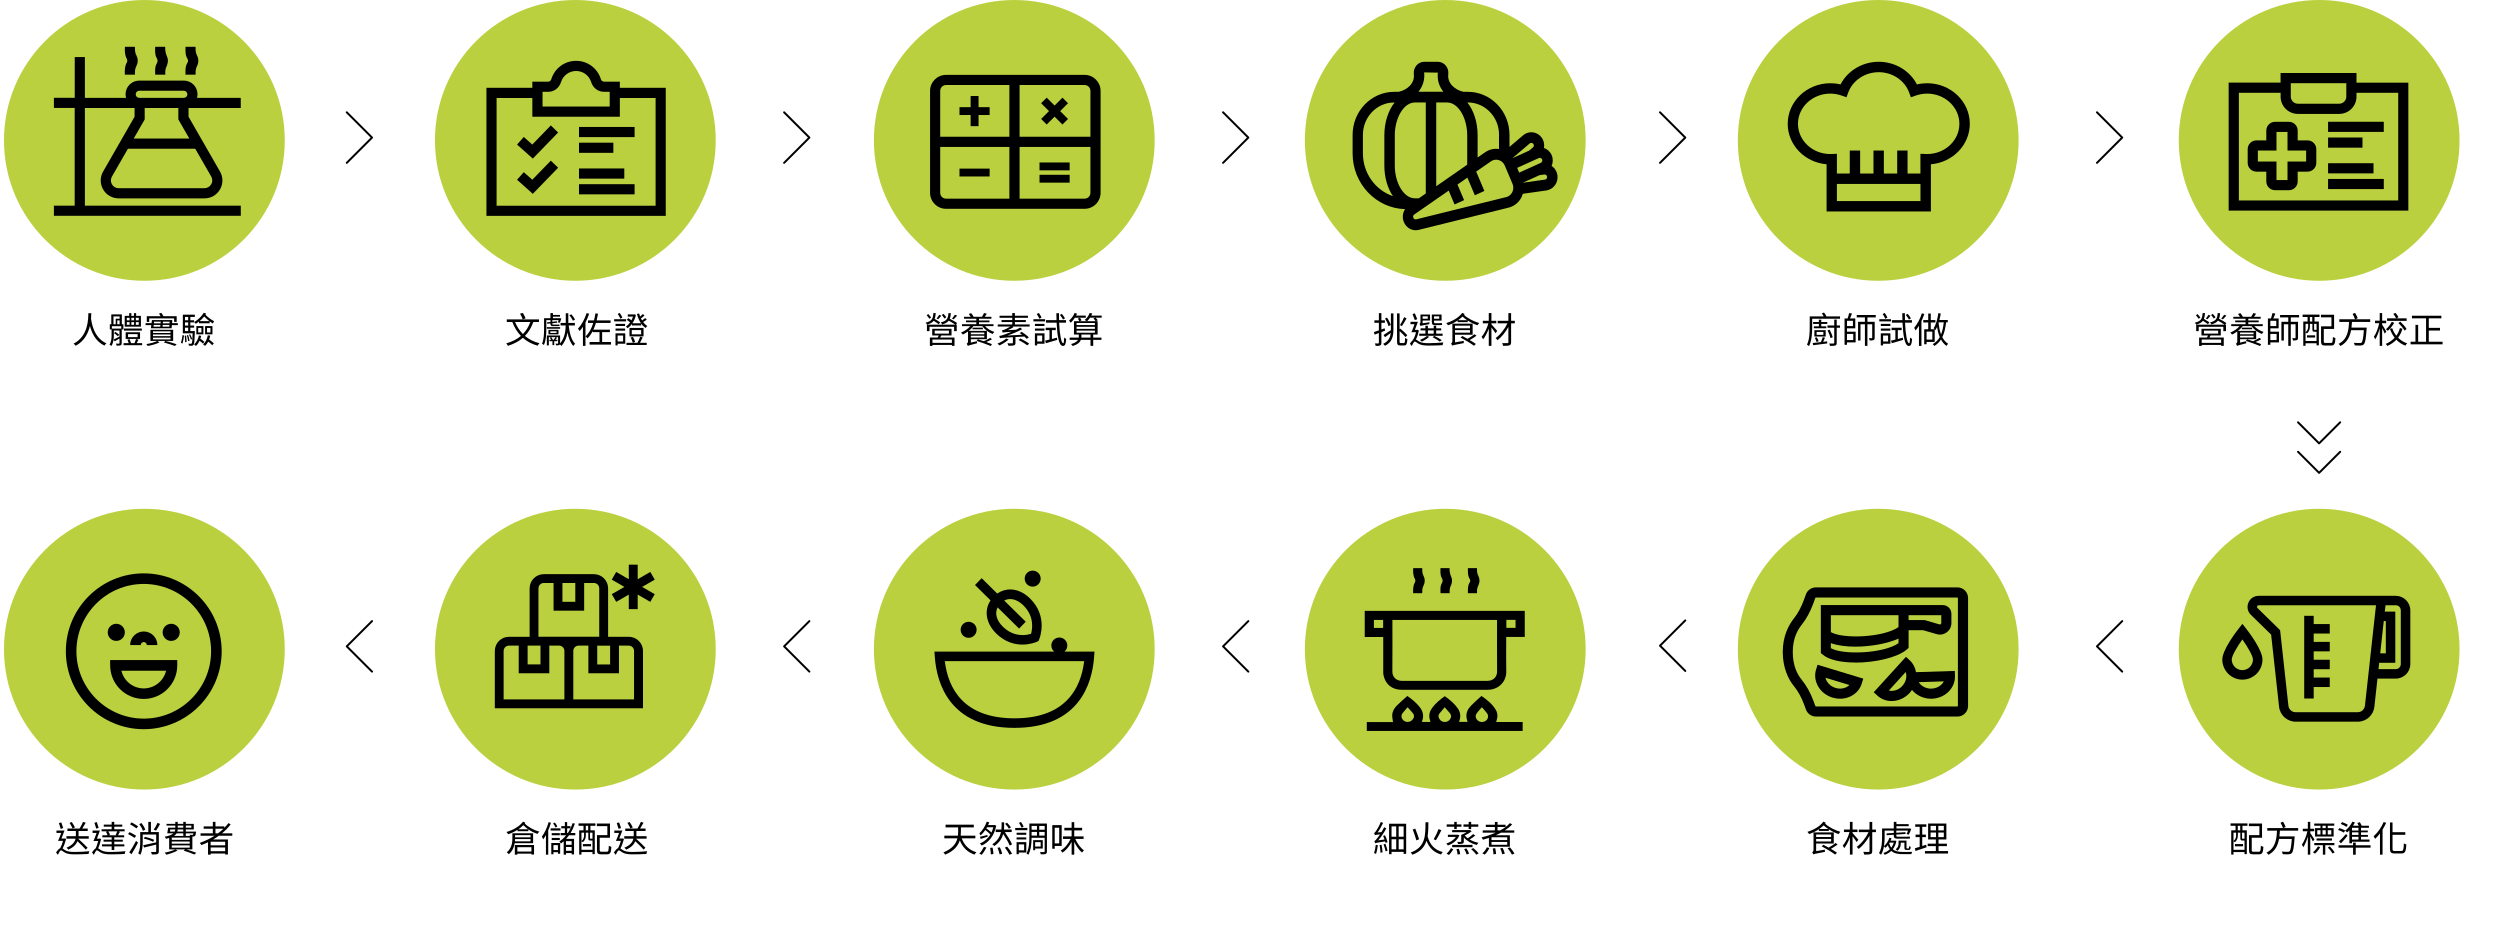 <svg width="1253" height="469" viewBox="0 0 1253 469" fill="none" xmlns="http://www.w3.org/2000/svg">
<path d="M173.797 81.621L186.462 68.956L173.797 56.291" stroke="black" stroke-linecap="round" stroke-linejoin="round"/>
<path d="M186.462 336.621L173.797 323.956L186.462 311.291" stroke="black" stroke-linecap="round" stroke-linejoin="round"/>
<path d="M392.998 81.621L405.663 68.956L392.998 56.291" stroke="black" stroke-linecap="round" stroke-linejoin="round"/>
<path d="M405.663 336.621L392.998 323.956L405.663 311.291" stroke="black" stroke-linecap="round" stroke-linejoin="round"/>
<path d="M612.998 81.621L625.663 68.956L612.998 56.291" stroke="black" stroke-linecap="round" stroke-linejoin="round"/>
<path d="M625.663 336.621L612.998 323.956L625.663 311.291" stroke="black" stroke-linecap="round" stroke-linejoin="round"/>
<path d="M831.998 81.621L844.663 68.956L831.998 56.291" stroke="black" stroke-linecap="round" stroke-linejoin="round"/>
<path d="M844.663 336.283L831.998 323.618L844.663 310.952" stroke="black" stroke-linecap="round" stroke-linejoin="round"/>
<path d="M1051 81.621L1063.66 68.956L1051 56.291" stroke="black" stroke-linecap="round" stroke-linejoin="round"/>
<path d="M1063.66 336.621L1051 323.956L1063.66 311.291" stroke="black" stroke-linecap="round" stroke-linejoin="round"/>
<path d="M1151.78 226.441L1162.33 236.996L1172.89 226.441" stroke="black" stroke-linecap="round" stroke-linejoin="round"/>
<path d="M1151.78 211.666L1162.33 222.22L1172.89 211.666" stroke="black" stroke-linecap="round" stroke-linejoin="round"/>
<circle cx="1162.36" cy="70.363" r="70.363" fill="#BAD03E"/>
<path d="M1201.99 100.46H1122.12V46.523H1143.04V48.445C1143.04 53.224 1146.94 57.09 1151.71 57.09H1172.4C1177.19 57.09 1181.07 53.201 1181.07 48.445V46.523H1201.99V100.484V100.46ZM1148.14 41.697H1175.97V48.421C1175.97 50.389 1174.37 51.983 1172.4 51.983H1151.71C1149.74 51.983 1148.14 50.389 1148.14 48.421V41.697ZM1181.07 41.416V36.589H1143.02V41.416H1117V105.545H1207.06V41.439H1181.05L1181.07 41.416Z" fill="black"/>
<path d="M1194.75 61.027H1166.83V66.112H1194.75V61.027Z" fill="black"/>
<path d="M1184.08 68.923H1166.83V74.007H1184.08V68.923Z" fill="black"/>
<path d="M1189.6 81.81H1166.83V86.894H1189.6V81.81Z" fill="black"/>
<path d="M1194.75 89.683H1166.83V94.767H1194.75V89.683Z" fill="black"/>
<path d="M1155.83 80.943H1146.5V90.245H1140.97V80.943H1131.64V75.437H1140.97V66.135H1146.5V75.437H1155.83V80.943ZM1156.53 70.353H1151.6V65.432C1151.6 63.019 1149.62 61.051 1147.2 61.051H1140.27C1137.85 61.051 1135.87 63.019 1135.87 65.432V70.353H1130.94C1128.52 70.353 1126.54 72.321 1126.54 74.734V81.646C1126.54 84.059 1128.52 86.028 1130.94 86.028H1135.87V90.948C1135.87 93.361 1137.85 95.33 1140.27 95.33H1147.2C1149.62 95.33 1151.6 93.361 1151.6 90.948V86.028H1156.53C1158.95 86.028 1160.93 84.059 1160.93 81.646V74.734C1160.93 72.321 1158.95 70.353 1156.53 70.353Z" fill="black"/>
<path d="M1114.73 157.764L1115.88 158.196C1115.29 158.88 1114.62 159.6 1114.12 160.068L1113.27 159.672C1113.76 159.15 1114.39 158.304 1114.73 157.764ZM1110.43 158.988L1109.58 159.672C1109.28 159.204 1108.68 158.43 1108.21 157.872L1109.01 157.278C1109.51 157.836 1110.14 158.556 1110.43 158.988ZM1106.86 157.8L1107.96 158.232C1107.44 158.88 1106.83 159.564 1106.36 160.014L1105.57 159.636C1106 159.132 1106.58 158.34 1106.86 157.8ZM1102.83 159.096L1101.99 159.78C1101.7 159.33 1101.07 158.556 1100.6 157.98L1101.41 157.404C1101.9 157.926 1102.53 158.664 1102.83 159.096ZM1107.4 161.616L1106.58 162.462C1106.02 162.012 1105.01 161.346 1104.11 160.77C1103.46 161.652 1102.42 162.264 1100.73 162.678C1100.62 162.408 1100.29 161.94 1100.04 161.724C1103.19 161.004 1103.79 159.726 1103.95 156.918H1105.14C1105.06 158.088 1104.92 159.042 1104.61 159.834C1105.59 160.392 1106.74 161.13 1107.4 161.616ZM1113.24 171.858V170.166H1103.48V171.858H1113.24ZM1104.63 165.702V167.214H1111.74V165.702H1104.63ZM1113.06 168.132H1107.89C1107.69 168.492 1107.51 168.852 1107.37 169.176H1114.55V173.352H1113.24V172.866H1103.48V173.37H1102.2V169.176H1106.18C1106.32 168.87 1106.49 168.474 1106.63 168.132H1103.37V164.784H1113.06V168.132ZM1115.88 161.904L1115.2 162.714H1115.67V165.954H1114.33V163.794H1102V165.954H1100.73V162.714H1114.93C1114.12 162.138 1112.82 161.364 1111.65 160.716C1111 161.562 1109.98 162.174 1108.36 162.588C1108.25 162.3 1107.93 161.832 1107.67 161.58C1110.72 160.878 1111.33 159.6 1111.49 156.936H1112.71C1112.64 158.052 1112.5 158.988 1112.17 159.762C1113.45 160.41 1115.05 161.328 1115.88 161.904ZM1132.46 169.32L1133.32 170.04C1132.48 170.526 1131.42 171.03 1130.46 171.408C1131.56 171.804 1132.57 172.182 1133.29 172.47L1132.75 173.424C1131.15 172.74 1128 171.606 1125.67 170.868L1126.21 170.058C1127.13 170.328 1128.19 170.652 1129.26 171.012C1130.35 170.508 1131.65 169.842 1132.46 169.32ZM1129.47 166.674H1122.72V167.52H1129.47V166.674ZM1122.72 169.158H1129.47V168.276H1122.72V169.158ZM1134.08 163.452H1129.83C1130.98 164.73 1132.75 165.81 1134.51 166.35C1134.22 166.602 1133.86 167.088 1133.67 167.394C1131.63 166.656 1129.67 165.162 1128.45 163.452H1124.04C1123.39 164.334 1122.58 165.126 1121.7 165.828H1130.79V170.004H1122.72V171.714L1125.76 171.012C1125.76 171.336 1125.8 171.786 1125.82 172.038C1122.06 173.01 1121.53 173.172 1121.21 173.388C1121.12 173.082 1120.87 172.524 1120.63 172.254C1120.92 172.128 1121.32 171.822 1121.32 171.102V166.134C1120.49 166.728 1119.63 167.232 1118.74 167.664C1118.56 167.412 1118.11 166.926 1117.83 166.692C1119.59 165.954 1121.32 164.82 1122.47 163.452H1118.29V162.48H1125.48V161.526H1120.29V160.626H1125.48V159.744H1119.32V158.79H1122.67C1122.4 158.322 1122.04 157.764 1121.71 157.35L1122.88 156.936C1123.37 157.512 1123.89 158.304 1124.14 158.79H1128.28C1128.64 158.25 1129.11 157.458 1129.35 156.9L1130.75 157.26C1130.41 157.8 1130.03 158.34 1129.69 158.79H1133.04V159.744H1126.83V160.626H1132.06V161.526H1126.83V162.48H1134.08V163.452ZM1128.77 165.018H1123.59V164.226H1128.77V165.018ZM1141.03 167.376H1137.9V170.454H1141.03V167.376ZM1140.87 160.77H1137.9V163.416H1140.87V160.77ZM1137.9 164.55V166.224H1142.23V171.606H1137.9V172.812H1136.67V159.618H1138.18C1138.49 158.79 1138.8 157.71 1138.96 156.918L1140.4 157.134C1140.11 157.944 1139.73 158.88 1139.41 159.618H1142.05V164.55H1137.9ZM1152.31 159.078H1148.14V161.292H1151.77V169.266C1151.77 169.86 1151.67 170.238 1151.25 170.436C1150.84 170.634 1150.23 170.652 1149.25 170.652C1149.22 170.31 1149.04 169.806 1148.89 169.482C1149.54 169.5 1150.1 169.5 1150.28 169.5C1150.48 169.5 1150.53 169.428 1150.53 169.248V162.516H1148.14V173.334H1146.88V162.516H1144.66V170.67H1143.44V161.292H1146.88V159.078H1142.77V157.872H1152.31V159.078ZM1156.26 169.176V168.06H1160.34V169.176H1156.26ZM1158.9 161.148V158.88H1157.7V161.148H1158.9ZM1161.06 165.324V162.336H1159.84V165.072C1159.84 165.324 1159.87 165.342 1160.11 165.342H1160.81C1160.95 165.342 1161.03 165.342 1161.06 165.324ZM1155.54 170.922H1161.06V166.26H1160.94H1160.02C1159.21 166.26 1158.97 166.062 1158.97 165.09V162.336H1157.73V163.686C1157.73 164.784 1157.44 166.17 1156.2 167.124C1156.04 166.962 1155.75 166.674 1155.54 166.566V170.922ZM1156.85 162.336H1155.54V166.512C1156.65 165.666 1156.85 164.568 1156.85 163.668V162.336ZM1154.08 158.88V157.674H1162.54V158.88H1160.04V161.148H1162.21V173.082H1161.06V172.056H1155.54V173.316H1154.4V161.148H1156.56V158.88H1154.08ZM1165.62 171.876H1168.24C1169.04 171.876 1169.16 171.426 1169.25 168.87C1169.58 169.104 1170.13 169.338 1170.53 169.428C1170.37 172.362 1169.97 173.19 1168.35 173.19H1165.45C1163.82 173.19 1163.31 172.758 1163.31 171.084V163.56H1168.51V159.06H1163.26V157.746H1169.85V164.874H1164.68V171.102C1164.68 171.75 1164.82 171.876 1165.62 171.876ZM1187.95 161.346H1178.81C1178.76 162.282 1178.68 163.236 1178.56 164.19H1186.21C1186.21 164.19 1186.19 164.64 1186.15 164.838C1185.81 169.896 1185.45 171.84 1184.75 172.542C1184.32 172.992 1183.9 173.118 1183.2 173.172C1182.57 173.208 1181.4 173.19 1180.2 173.1C1180.16 172.704 1179.98 172.164 1179.73 171.804C1181.01 171.912 1182.27 171.93 1182.73 171.93C1183.15 171.93 1183.38 171.894 1183.58 171.732C1184.12 171.264 1184.46 169.536 1184.77 165.486H1178.36C1177.78 168.654 1176.43 171.624 1173.05 173.424C1172.83 173.064 1172.42 172.596 1172.08 172.344C1176.67 170.058 1177.14 165.45 1177.33 161.346H1172.47V160.032H1180.34C1180.11 159.312 1179.58 158.16 1179.12 157.332L1180.39 156.828C1180.88 157.674 1181.44 158.754 1181.69 159.492L1180.45 160.032H1187.95V161.346ZM1206.21 159.564V160.806H1196.4V159.564H1200.93C1200.64 158.934 1200.07 157.98 1199.51 157.314L1200.63 156.828C1201.24 157.494 1201.85 158.394 1202.14 159.024L1200.97 159.564H1206.21ZM1202.1 161.886L1203.02 161.184C1204.19 162.282 1205.58 163.848 1206.17 164.874L1205.18 165.702C1204.6 164.64 1203.25 163.02 1202.1 161.886ZM1198.77 161.274L1199.98 161.814C1199.17 163.236 1197.96 164.766 1196.77 165.81C1196.56 165.576 1196.13 165.216 1195.84 165C1197.01 164.046 1198.14 162.534 1198.77 161.274ZM1196.05 166.206L1195.24 167.214C1195.01 166.602 1194.42 165.414 1193.93 164.442V173.352H1192.71V164.64C1192.11 166.764 1191.32 168.816 1190.49 170.076C1190.35 169.698 1190.02 169.122 1189.77 168.798C1190.87 167.304 1191.95 164.442 1192.45 161.976H1190.37V160.716H1192.71V156.918H1193.93V160.716H1195.95V161.976H1193.93V162.696C1194.36 163.308 1195.75 165.666 1196.05 166.206ZM1202.84 164.424L1204.12 164.748C1203.63 166.458 1202.89 167.97 1201.92 169.266C1203.18 170.526 1204.71 171.498 1206.49 172.092C1206.19 172.344 1205.79 172.884 1205.59 173.244C1203.83 172.596 1202.3 171.57 1201.06 170.274C1199.85 171.534 1198.36 172.578 1196.56 173.388C1196.38 173.1 1196 172.614 1195.71 172.38C1197.53 171.588 1199.02 170.544 1200.21 169.284C1199.2 167.988 1198.41 166.476 1197.82 164.82L1198.97 164.496C1199.47 165.9 1200.16 167.16 1201.04 168.276C1201.85 167.142 1202.44 165.864 1202.84 164.424ZM1217.31 171.264H1224.21V172.578H1208.19V171.264H1210.63V162.84H1211.98V171.264H1215.94V159.546H1208.87V158.25H1223.61V159.546H1217.31V164.334H1222.93V165.648H1217.31V171.264Z" fill="black"/>
<path d="M1120.14 424.176V423.06H1124.23V424.176H1120.14ZM1122.79 416.148V413.88H1121.58V416.148H1122.79ZM1124.95 420.324V417.336H1123.72V420.072C1123.72 420.324 1123.76 420.342 1123.99 420.342H1124.7C1124.84 420.342 1124.91 420.342 1124.95 420.324ZM1119.42 425.922H1124.95V421.26H1124.82H1123.9C1123.09 421.26 1122.86 421.062 1122.86 420.09V417.336H1121.62V418.686C1121.62 419.784 1121.33 421.17 1120.09 422.124C1119.93 421.962 1119.64 421.674 1119.42 421.566V425.922ZM1120.74 417.336H1119.42V421.512C1120.54 420.666 1120.74 419.568 1120.74 418.668V417.336ZM1117.96 413.88V412.674H1126.42V413.88H1123.92V416.148H1126.1V428.082H1124.95V427.056H1119.42V428.316H1118.29V416.148H1120.45V413.88H1117.96ZM1129.5 426.876H1132.13C1132.92 426.876 1133.05 426.426 1133.14 423.87C1133.46 424.104 1134.02 424.338 1134.42 424.428C1134.25 427.362 1133.86 428.19 1132.24 428.19H1129.34C1127.7 428.19 1127.2 427.758 1127.2 426.084V418.56H1132.4V414.06H1127.14V412.746H1133.73V419.874H1128.57V426.102C1128.57 426.75 1128.71 426.876 1129.5 426.876ZM1151.84 416.346H1142.7C1142.64 417.282 1142.57 418.236 1142.44 419.19H1150.09C1150.09 419.19 1150.08 419.64 1150.04 419.838C1149.7 424.896 1149.34 426.84 1148.64 427.542C1148.2 427.992 1147.79 428.118 1147.09 428.172C1146.46 428.208 1145.29 428.19 1144.08 428.1C1144.05 427.704 1143.87 427.164 1143.61 426.804C1144.89 426.912 1146.15 426.93 1146.62 426.93C1147.03 426.93 1147.27 426.894 1147.47 426.732C1148.01 426.264 1148.35 424.536 1148.65 420.486H1142.25C1141.67 423.654 1140.32 426.624 1136.94 428.424C1136.72 428.064 1136.31 427.596 1135.96 427.344C1140.55 425.058 1141.02 420.45 1141.22 416.346H1136.36V415.032H1144.23C1143.99 414.312 1143.47 413.16 1143 412.332L1144.28 411.828C1144.77 412.674 1145.32 413.754 1145.58 414.492L1144.33 415.032H1151.84V416.346ZM1165.66 415.068V413.862H1164.04V415.068H1165.66ZM1168.44 416.094H1166.67V418.236H1168.44V416.094ZM1164.04 416.094V418.236H1165.66V416.094H1164.04ZM1161.42 416.094V418.236H1163.02V416.094H1161.42ZM1163.02 415.068V413.862H1159.89V412.764H1169.93V413.862H1166.67V415.068H1169.62V419.262H1160.3V415.068H1163.02ZM1168.78 421.278H1161.07V420.216H1168.78V421.278ZM1160.01 420.774L1159.2 421.728C1158.97 421.152 1158.39 420.072 1157.91 419.172V428.352H1156.68V419.28C1156.07 421.35 1155.26 423.366 1154.41 424.626C1154.27 424.23 1153.93 423.654 1153.69 423.33C1154.81 421.854 1155.94 419.01 1156.48 416.634H1154.16V415.374H1156.68V411.918H1157.91V415.374H1159.89V416.634H1157.91V417.552C1158.36 418.146 1159.72 420.27 1160.01 420.774ZM1161.72 424.23L1162.91 424.572C1162.24 425.796 1161.22 427.038 1160.28 427.848C1160.05 427.65 1159.56 427.308 1159.24 427.146C1160.23 426.408 1161.15 425.31 1161.72 424.23ZM1170 423.618H1165.43V428.352H1164.22V423.618H1159.92V422.52H1170V423.618ZM1166.71 424.77L1167.68 424.212C1168.62 425.13 1169.64 426.336 1170.13 427.164L1169.08 427.794C1168.62 426.948 1167.63 425.688 1166.71 424.77ZM1182.06 416.256V414.906H1178.82V416.256H1182.06ZM1182.06 418.47V417.174H1178.82V418.47H1182.06ZM1182.06 420.774V419.388H1178.82V420.774H1182.06ZM1177.51 422.646V416.184C1177.15 416.562 1176.81 416.886 1176.45 417.192C1176.21 416.958 1175.69 416.544 1175.38 416.346C1176.84 415.248 1178.19 413.574 1179.02 411.828L1180.26 412.188C1179.99 412.746 1179.69 413.322 1179.33 413.862H1182.19C1181.97 413.394 1181.72 412.872 1181.49 412.458L1182.75 412.098C1183.09 412.62 1183.47 413.34 1183.68 413.862H1187.3V414.906H1183.34V416.256H1186.74V417.174H1183.34V418.47H1186.8V419.388H1183.34V420.774H1187.61V421.872H1178.82V422.646H1177.51ZM1173.28 422.7L1172.34 421.674C1173.3 420.81 1174.7 419.352 1175.85 418.002L1176.57 418.902C1175.56 420.144 1174.38 421.548 1173.28 422.7ZM1176.75 413.394L1176.05 414.42C1175.4 413.97 1174.18 413.34 1173.19 412.944L1173.85 412.026C1174.84 412.368 1176.1 412.944 1176.75 413.394ZM1175.42 416.238L1174.75 417.3C1174.12 416.868 1172.83 416.31 1171.84 415.968L1172.5 415.05C1173.49 415.32 1174.77 415.86 1175.42 416.238ZM1188.13 423.636V424.86H1180.69V428.388H1179.36V424.86H1172.07V423.636H1179.36V422.322H1180.69V423.636H1188.13ZM1194.7 411.99L1195.94 412.404C1195.42 413.574 1194.82 414.726 1194.14 415.806V428.37H1192.84V417.714C1192.07 418.74 1191.24 419.676 1190.41 420.45C1190.27 420.126 1189.89 419.442 1189.66 419.118C1191.62 417.426 1193.55 414.744 1194.7 411.99ZM1200.28 426.534H1203.54C1204.54 426.534 1204.69 425.742 1204.83 422.664C1205.17 422.934 1205.7 423.186 1206.07 423.276C1205.86 426.606 1205.5 427.758 1203.61 427.758H1200.19C1198.41 427.758 1197.85 427.236 1197.85 425.328V412.206H1199.14V417.102H1205.53V418.398H1199.14V425.364C1199.14 426.318 1199.34 426.534 1200.28 426.534Z" fill="black"/>
<circle cx="1162.36" cy="325.363" r="70.363" fill="#BAD03E"/>
<path d="M1203.28 332.828C1203.28 334.228 1202.14 335.366 1200.74 335.366H1192.1L1192.45 332.193H1200.52V306.525H1195.27L1195.62 303.352H1200.74C1202.14 303.352 1203.28 304.49 1203.28 305.89V332.784V332.828ZM1185.29 353.704C1185.09 355.564 1183.52 356.964 1181.64 356.964H1150.58C1148.7 356.964 1147.15 355.564 1146.95 353.704L1142.79 315.847L1131.46 304.752C1131.13 304.424 1131.2 304.052 1131.28 303.877C1131.37 303.68 1131.57 303.374 1132.03 303.374H1190.85L1185.31 353.682L1185.29 353.704ZM1194.74 311.295H1195.77V327.444H1192.97L1194.74 311.295ZM1200.74 298.625H1132.03C1129.75 298.625 1127.74 299.982 1126.88 302.082C1126.03 304.183 1126.51 306.568 1128.15 308.166L1138.29 318.057L1142.27 354.229C1142.75 358.496 1146.34 361.713 1150.63 361.713H1181.68C1185.97 361.713 1189.58 358.496 1190.04 354.207L1191.59 340.114H1200.76C1204.79 340.114 1208.05 336.832 1208.05 332.828V305.934C1208.05 301.907 1204.77 298.625 1200.76 298.625" fill="black"/>
<path d="M1159.62 308.648H1154.87V350.094H1159.62V344.339H1167.67V339.59H1159.62V335.41H1167.67V330.662H1159.62V326.46H1167.67V321.712H1159.62V317.532H1167.67V312.784H1159.62V308.648Z" fill="black"/>
<path d="M1123.87 335.868C1120.93 335.868 1118.55 333.483 1118.55 330.551C1118.55 328.822 1121.04 324.445 1123.87 320.485C1126.67 324.423 1129.18 328.8 1129.18 330.551C1129.18 333.483 1126.8 335.868 1123.87 335.868ZM1123.87 312.694L1122.01 315.08C1120.65 316.808 1113.82 325.758 1113.82 330.572C1113.82 336.109 1118.33 340.638 1123.89 340.638C1129.45 340.638 1133.95 336.131 1133.95 330.572C1133.95 325.758 1127.13 316.808 1125.77 315.08L1123.91 312.694H1123.87Z" fill="black"/>
<circle cx="941.363" cy="70.363" r="70.363" fill="#BAD03E"/>
<path d="M965.845 77.204L962.515 77.084V86.98H956.069V75.455H950.87V86.98H944.185V75.455H938.985V86.98H932.3V75.455H927.101V86.98H920.656V77.084L917.325 77.204C908.412 77.204 901.152 70.423 901.152 62.061C901.152 53.699 908.412 46.918 917.325 46.918C919.242 46.918 921.159 47.253 923.028 47.9L925.448 48.763L926.334 46.367C928.586 40.281 934.72 36.183 941.597 36.183C948.474 36.183 954.608 40.281 956.86 46.367L957.747 48.763L960.167 47.9C962.012 47.253 963.952 46.918 965.869 46.918C974.783 46.918 982.043 53.699 982.043 62.061C982.043 70.423 974.783 77.204 965.869 77.204M920.656 92.179H962.539V100.781H920.656V92.179ZM965.869 41.718C964.144 41.718 962.443 41.91 960.766 42.317C957.219 35.441 949.792 30.96 941.621 30.96C933.45 30.96 926.023 35.441 922.477 42.317C920.799 41.91 919.074 41.718 917.373 41.718C905.584 41.718 896 50.847 896 62.061C896 72.675 904.578 81.421 915.48 82.332V105.981H967.762V82.332C978.664 81.421 987.266 72.675 987.266 62.061C987.266 50.847 977.682 41.718 965.893 41.718" fill="black"/>
<path d="M913.562 168.996L914.696 169.248C914.426 169.95 914.084 170.688 913.778 171.336C914.444 171.246 915.11 171.174 915.758 171.084L915.794 172.128C913.274 172.47 910.646 172.794 908.756 173.028L908.54 171.912C909.62 171.786 911.042 171.66 912.608 171.462C912.968 170.724 913.346 169.698 913.562 168.996ZM913.868 167.826V166.35H910.484V167.826H913.868ZM915.038 165.504V168.672H909.368V165.504H915.038ZM911.51 171.066L910.448 171.372C910.304 170.832 909.926 169.968 909.566 169.32L910.574 169.068C911.006 169.68 911.384 170.526 911.51 171.066ZM912.824 160.212V161.382H915.83V162.354H912.824V163.542H915.326V164.514H909.116V163.542H911.618V162.354H908.72V161.382H911.618V160.212H912.824ZM920.564 160.194V163.11H922.202V164.262H920.564V171.822C920.564 172.596 920.384 172.938 919.88 173.154C919.358 173.352 918.512 173.388 917.198 173.37C917.162 173.028 916.964 172.524 916.784 172.164C917.792 172.2 918.692 172.2 918.944 172.182C919.232 172.164 919.322 172.092 919.322 171.822V164.262H915.92V163.11H919.322V160.194H920.564ZM918.548 169.068L917.414 169.446C917.234 168.42 916.622 166.8 915.974 165.576L917.018 165.234C917.684 166.458 918.332 168.06 918.548 169.068ZM915.398 158.592H922.22V159.744H908.27V164.082C908.27 166.8 908.054 170.796 906.668 173.496C906.47 173.262 905.93 172.83 905.66 172.722C906.92 170.184 907.028 166.638 907.028 164.082V158.592H914.03C913.796 158.088 913.472 157.53 913.094 157.116L914.174 156.63C914.696 157.206 915.164 157.944 915.398 158.592ZM928.844 167.376H925.712V170.454H928.844V167.376ZM928.682 160.77H925.712V163.416H928.682V160.77ZM925.712 164.55V166.224H930.05V171.606H925.712V172.812H924.488V159.618H926C926.306 158.79 926.612 157.71 926.774 156.918L928.214 157.134C927.926 157.944 927.548 158.88 927.224 159.618H929.87V164.55H925.712ZM940.13 159.078H935.954V161.292H939.59V169.266C939.59 169.86 939.482 170.238 939.068 170.436C938.654 170.634 938.042 170.652 937.07 170.652C937.034 170.31 936.854 169.806 936.71 169.482C937.358 169.5 937.916 169.5 938.096 169.5C938.294 169.5 938.348 169.428 938.348 169.248V162.516H935.954V173.334H934.694V162.516H932.48V170.67H931.256V161.292H934.694V159.078H930.59V157.872H940.13V159.078ZM957.734 159.528L956.762 160.158C956.474 159.546 955.808 158.556 955.178 157.836L956.114 157.314C956.744 157.98 957.428 158.916 957.734 159.528ZM945.98 159.15L944.918 159.78C944.648 159.114 944.072 158.124 943.586 157.368L944.63 156.846C945.134 157.584 945.728 158.52 945.98 159.15ZM946.304 168.186H943.802V171.156H946.304V168.186ZM947.474 167.07V172.272H943.802V173.118H942.65V167.07H947.474ZM942.668 165.738V164.676H947.438V165.738H942.668ZM947.438 162.336V163.398H942.668V162.336H947.438ZM941.912 161.076V159.978H947.78V161.076H941.912ZM951.182 165.45V169.896C951.992 169.68 952.856 169.446 953.702 169.23L953.828 170.364C951.848 170.976 949.76 171.552 948.158 172.02L947.78 170.724C948.41 170.58 949.148 170.4 949.958 170.202V165.45H948.068V164.244H953.108V165.45H951.182ZM958.256 161.706H954.8C955.052 167.718 955.898 172.074 956.852 172.074C957.122 172.074 957.284 171.156 957.338 169.14C957.626 169.428 958.04 169.734 958.346 169.86C958.148 172.542 957.788 173.388 956.672 173.388C954.656 173.388 953.828 168.24 953.54 161.706H948.23V160.446H953.486C953.45 159.312 953.432 158.16 953.414 156.972H954.728C954.71 158.178 954.728 159.33 954.764 160.446H958.256V161.706ZM963.242 157.026L964.466 157.368C964.07 158.574 963.566 159.798 963.026 160.968V173.37H961.784V163.254C961.262 164.136 960.668 164.946 960.092 165.63C959.966 165.342 959.606 164.604 959.39 164.28C960.938 162.498 962.378 159.78 963.242 157.026ZM974.204 161.562H971.72C971.684 161.688 971.648 161.796 971.612 161.904C971.828 163.74 972.152 165.756 972.854 167.592C973.556 165.9 973.952 163.902 974.204 161.562ZM968.48 170.22V166.206H965.6V170.22H968.48ZM976.22 161.562H975.392C975.032 164.568 974.474 166.998 973.484 168.996C974.186 170.328 975.122 171.498 976.418 172.308C976.166 172.56 975.752 173.028 975.59 173.37C974.402 172.542 973.502 171.426 972.818 170.166C971.972 171.462 970.91 172.524 969.542 173.388C969.38 173.154 968.948 172.686 968.696 172.47C970.244 171.588 971.378 170.4 972.206 168.942C971.522 167.34 971.108 165.594 970.856 163.902C970.586 164.496 970.298 165.036 969.992 165.522C969.92 165.414 969.794 165.252 969.668 165.072V171.39H965.6V172.56H964.412V165.036H966.428V161.634H963.944V160.41H966.428V157.134H967.706V160.41H970.028V161.634H967.706V165.036H969.632C969.47 164.82 969.272 164.604 969.146 164.496C970.352 162.642 971.09 159.816 971.504 156.936L972.71 157.134C972.53 158.232 972.314 159.33 972.026 160.392H976.22V161.562Z" fill="black"/>
<path d="M917.757 418.218H910.251V419.514H917.757V418.218ZM910.251 421.746H917.757V420.468H910.251V421.746ZM910.251 426.588L914.643 425.832C914.607 426.174 914.607 426.714 914.625 426.966C909.909 427.866 909.279 428.01 908.865 428.226C908.757 427.938 908.469 427.452 908.253 427.218C908.523 427.038 908.937 426.66 908.937 425.904V417.21H919.089V422.772H910.251V426.588ZM920.007 422.502L921.015 423.258C920.007 424.05 918.765 424.824 917.631 425.436C918.819 426.138 919.935 426.84 920.709 427.398L919.755 428.298C918.297 427.182 915.309 425.382 913.023 424.176L913.905 423.402C914.715 423.834 915.633 424.302 916.533 424.824C917.739 424.14 919.143 423.222 920.007 422.502ZM911.817 415.482H916.317C915.453 414.924 914.661 414.294 913.995 413.664C913.347 414.312 912.609 414.942 911.817 415.482ZM913.869 411.81L915.093 412.386C914.985 412.53 914.877 412.674 914.751 412.818C916.551 414.528 919.701 416.148 922.401 416.904C922.113 417.174 921.699 417.714 921.501 418.038C919.917 417.516 918.171 416.67 916.605 415.662V416.454H911.601V415.644C910.125 416.634 908.451 417.462 906.723 418.038C906.543 417.714 906.183 417.228 905.859 416.922C909.027 415.968 912.249 414.114 913.869 411.81ZM931.419 420.864L930.573 422.016C930.177 421.368 929.241 420.108 928.503 419.136V428.334H927.171V419.694C926.397 421.8 925.371 423.852 924.309 425.076C924.165 424.698 923.823 424.14 923.571 423.816C924.939 422.322 926.307 419.532 926.973 417.048H924.183V415.77H927.171V411.918H928.503V415.77H930.951V417.048H928.503V417.516C929.169 418.236 930.969 420.342 931.419 420.864ZM940.221 415.788V417.066H938.367V426.534C938.367 427.452 938.133 427.866 937.539 428.064C936.945 428.298 935.883 428.334 934.371 428.334C934.299 427.956 934.083 427.344 933.885 426.966C935.055 427.002 936.207 426.984 936.549 426.984C936.873 426.966 936.999 426.876 936.999 426.552V418.884C935.577 421.476 933.525 424.014 931.545 425.508C931.311 425.166 930.915 424.698 930.591 424.428C932.841 422.898 935.199 419.892 936.531 417.066H931.635V415.788H936.999V411.954H938.367V415.788H940.221ZM949.185 422.304H947.061C946.989 422.43 946.917 422.556 946.863 422.682C947.115 423.564 947.475 424.284 947.907 424.86C948.465 424.158 948.879 423.294 949.185 422.304ZM949.797 421.296L950.481 421.476C950.139 423.222 949.491 424.59 948.663 425.652C949.941 426.732 951.669 426.984 953.757 426.984C954.315 426.984 957.645 426.984 958.383 426.966C958.203 427.236 958.023 427.776 957.969 428.1H953.703C951.255 428.1 949.347 427.776 947.925 426.462C946.971 427.362 945.855 427.992 944.595 428.442C944.469 428.172 944.199 427.722 943.965 427.506C945.189 427.146 946.305 426.516 947.205 425.634C946.827 425.094 946.467 424.446 946.161 423.636C945.801 424.14 945.387 424.572 944.973 424.932C944.829 424.77 944.469 424.41 944.217 424.212C943.965 425.706 943.533 427.2 942.795 428.406C942.579 428.154 942.021 427.722 941.751 427.596C943.155 425.256 943.299 421.98 943.299 419.622V415.23H949.167V411.936H950.481V413.07H956.637V414.078H950.481V415.23H956.763L956.979 415.176L957.915 415.428C957.537 416.454 957.105 417.624 956.673 418.344L955.575 418.002C955.827 417.57 956.061 416.922 956.295 416.292H950.427V417.372L954.999 417.084L955.053 417.984L950.427 418.29V418.704C950.427 419.208 950.535 419.37 951.147 419.37H955.341C955.863 419.37 956.817 419.334 957.195 419.262C957.231 419.604 957.249 419.964 957.303 420.252C956.979 420.342 956.187 420.342 955.449 420.342H951.021C949.509 420.342 949.167 419.874 949.167 418.704V418.38L945.603 418.614L945.549 417.696L949.167 417.462V416.292H944.577V419.64C944.577 420.918 944.505 422.502 944.253 424.068C945.441 423.06 946.431 421.548 946.971 419.874L948.033 420.144C947.889 420.558 947.745 420.936 947.565 421.332H949.581L949.797 421.296ZM956.655 425.994H955.647C954.747 425.994 954.495 425.76 954.495 424.86V422.34H952.659V422.754C952.659 423.942 952.353 425.364 950.967 426.408C950.805 426.192 950.355 425.778 950.139 425.634C951.345 424.752 951.561 423.654 951.561 422.718V421.314H955.539V424.86C955.539 425.202 955.575 425.256 955.809 425.256H956.511C956.727 425.256 956.781 425.058 956.835 424.104C957.033 424.248 957.393 424.374 957.663 424.428C957.591 425.652 957.321 425.994 956.655 425.994ZM965.385 423.366L965.619 424.644C963.693 425.292 961.641 425.994 960.039 426.516L959.733 425.166C960.399 424.968 961.227 424.716 962.145 424.41V419.568H960.093V418.308H962.145V414.402H959.913V413.142H965.493V414.402H963.423V418.308H965.241V419.568H963.423V424.014L965.385 423.366ZM967.599 417.282V419.586H970.335V417.282H967.599ZM967.599 413.916V416.184H970.335V413.916H967.599ZM974.241 416.184V413.916H971.487V416.184H974.241ZM974.241 419.586V417.282H971.487V419.586H974.241ZM971.595 426.552H976.365V427.776H964.773V426.552H970.245V424.086H966.159V422.862H970.245V420.756H966.375V412.746H975.519V420.756H971.595V422.862H975.789V424.086H971.595V426.552Z" fill="black"/>
<circle cx="941.363" cy="325.363" r="70.363" fill="#BAD03E"/>
<path d="M981.323 353.819C981.323 353.959 981.206 354.075 981.067 354.075H910.11C910.11 354.075 909.9 354.005 909.877 353.912L908.946 351.393C907.41 347.217 905.362 343.531 902.849 340.475C900.894 338.073 898.543 333.757 898.543 326.782C898.543 319.807 901.01 315.655 903.058 313.065C905.362 310.196 907.294 306.604 908.853 302.405L909.854 299.652C909.854 299.652 909.993 299.489 910.086 299.489H981.043C981.183 299.489 981.299 299.605 981.299 299.745V353.842L981.323 353.819ZM981.067 294.403H910.11C907.899 294.403 905.897 295.803 905.129 297.879L904.129 300.632C902.779 304.318 901.103 307.443 899.149 309.893C896.589 313.112 893.517 318.641 893.517 326.759C893.517 334.877 896.472 340.639 898.962 343.671C901.103 346.284 902.872 349.456 904.222 353.119L905.153 355.662C905.921 357.738 907.922 359.137 910.133 359.137H981.09C984.022 359.137 986.396 356.758 986.396 353.819V299.722C986.396 296.783 984.022 294.403 981.09 294.403" fill="black"/>
<path d="M951.534 308.353V314.302C944.064 319.504 923.817 320.391 917.626 316.821V308.353H951.534ZM956.584 308.353H972.968V312.249C972.968 312.576 972.782 312.762 972.688 312.832C972.572 312.902 972.363 313.042 972.037 312.949L964.613 310.78H956.584V308.33V308.353ZM917.626 324.869V322.35C920.954 323.54 925.283 324.1 929.868 324.1C937.571 324.1 945.949 322.583 951.534 320.064V322.373C944.04 327.552 923.84 328.415 917.626 324.869ZM929.868 332.101C939.875 332.101 951.092 329.535 955.7 325.523L956.584 324.753V315.865H963.892L970.641 317.824C971.176 317.988 971.734 318.058 972.27 318.058C973.503 318.058 974.713 317.661 975.737 316.891C977.203 315.795 978.041 314.092 978.041 312.249V307.607C978.041 305.204 976.11 303.268 973.712 303.268H912.6V327.296L913.484 328.042C916.696 330.841 923.026 332.054 929.891 332.054" fill="black"/>
<path d="M926.935 343.322C926.47 343.788 925.888 344.185 925.26 344.488C923.654 345.235 921.769 345.351 919.954 344.791C918.139 344.232 916.626 343.089 915.695 341.572C915.323 340.966 915.067 340.313 914.927 339.683L926.935 343.322ZM910.203 335.6C909.342 338.47 909.761 341.526 911.366 344.208C912.926 346.798 915.462 348.734 918.464 349.644C919.698 350.017 920.978 350.203 922.234 350.203C924.026 350.203 925.772 349.83 927.401 349.06C930.24 347.731 932.265 345.421 933.126 342.552L933.871 340.126L910.947 333.174L910.226 335.6H910.203Z" fill="black"/>
<path d="M973.014 343.135C971.734 344.371 969.989 345.071 968.08 345.141C965.288 345.211 962.867 343.881 961.704 341.898L974.247 341.502C973.945 342.085 973.526 342.645 973.014 343.135ZM953.465 343.788C952.185 345.187 950.51 346.074 948.741 346.237C948.02 346.307 947.345 346.26 946.693 346.097L955.141 336.813C955.886 339.006 955.327 341.735 953.442 343.788M960.307 336.859C959.912 334.62 958.865 332.497 957.119 330.911L955.257 329.208L939.106 346.96L940.968 348.663C942.9 350.436 945.39 351.369 948.066 351.369C948.462 351.369 948.834 351.369 949.23 351.299C952.232 350.996 955.071 349.55 957.189 347.217C957.608 346.75 957.934 346.26 958.283 345.771C960.47 348.453 963.938 350.203 967.824 350.203C967.964 350.203 968.104 350.203 968.22 350.203C971.362 350.11 974.294 348.897 976.482 346.797C978.739 344.628 979.926 341.782 979.833 338.796L979.763 336.276L960.284 336.883L960.307 336.859Z" fill="black"/>
<circle cx="724.363" cy="70.363" r="70.363" fill="#BAD03E"/>
<path d="M775.143 89.532C775.023 89.682 774.759 89.98 774.302 90.03L763.366 91.573C763.366 91.573 763.366 91.549 763.366 91.524L771.61 87.79L773.965 87.466C774.422 87.392 774.734 87.591 774.903 87.715C775.071 87.84 775.335 88.114 775.383 88.586C775.456 89.059 775.263 89.383 775.143 89.557M683.09 76.862V67.577C683.09 58.641 690.108 51.372 698.737 51.372H698.977C695.829 55.355 693.834 61.205 693.834 67.851V82.936C693.834 88.985 695.468 94.362 698.136 98.295C689.411 95.357 683.09 86.869 683.09 76.862ZM720.656 36.436C720.224 39.971 721.281 43.332 723.421 45.97H710.947C713.11 43.307 714.191 39.921 713.783 36.287L720.632 36.411L720.656 36.436ZM751.301 67.577V74.696C748.873 74.323 746.422 74.895 744.355 76.314L740.581 78.928V67.826C740.581 61.18 738.61 55.33 735.438 51.347H735.678C744.307 51.347 751.325 58.616 751.325 67.552M766.683 71.908C767.212 71.46 768.005 71.535 768.461 72.083C768.75 72.456 768.75 72.829 768.75 73.028C768.75 73.228 768.654 73.601 768.293 73.9L766.443 75.468L758.175 79.227C758.175 79.227 758.175 79.202 758.151 79.177L766.707 71.883L766.683 71.908ZM761.419 86.52L760.41 84.131L771.249 79.227C771.898 78.953 772.619 79.227 772.908 79.899C773.172 80.546 772.908 81.318 772.259 81.617L761.419 86.52ZM725.343 51.372C730.775 51.372 735.366 58.914 735.366 67.851V82.562L719.839 93.341V51.347H725.343V51.372ZM699.073 67.851C699.073 58.914 703.664 51.372 709.096 51.372H714.6V96.975L711.115 99.39H709.096C703.664 99.39 699.073 91.847 699.073 82.911V67.826V67.851ZM754.858 98.792L709.865 109.919C708.952 110.143 708.543 109.546 708.375 109.148C708.207 108.749 708.062 108.028 708.856 107.48L726.088 95.531L729.021 102.477L733.803 100.311L730.487 92.495L735.462 89.034L739.187 97.871L743.97 95.706L739.86 85.998L747.263 80.87C748.056 80.322 748.945 80.048 749.883 80.048C750.315 80.048 750.772 80.123 751.205 80.247C752.551 80.646 753.632 81.641 754.185 82.961L758.078 92.146C758.631 93.465 758.607 94.959 757.982 96.253C757.357 97.548 756.228 98.494 754.882 98.817M780.599 87.889C780.359 86.122 779.469 84.529 778.099 83.459C777.955 83.359 777.811 83.284 777.667 83.185C778.388 81.517 778.46 79.575 777.715 77.783C776.946 75.991 775.504 74.721 773.845 74.149C774.158 72.282 773.749 70.29 772.499 68.722C770.24 65.859 766.13 65.461 763.39 67.801L756.564 73.626V67.627C756.564 55.703 747.215 46.02 735.702 46.02H733.491C729.261 45.099 725.319 41.788 725.872 37.158C726.064 35.565 725.584 33.997 724.574 32.802C723.565 31.632 722.123 30.96 720.632 30.96H713.855C712.341 30.96 710.898 31.632 709.913 32.802C708.904 33.997 708.423 35.59 708.615 37.158C709.168 41.813 705.25 45.099 700.996 46.02H698.785C687.272 46.02 677.923 55.703 677.923 67.627V76.912C677.923 92.071 689.676 104.443 704.241 104.816C702.967 106.683 702.703 109.123 703.64 111.338C704.722 113.877 707.005 115.396 709.552 115.396C710.057 115.396 710.586 115.321 711.115 115.197L756.108 104.07C758.968 103.373 761.371 101.381 762.669 98.668C762.909 98.17 763.102 97.647 763.246 97.125L775.047 95.457C776.753 95.208 778.292 94.287 779.325 92.868C780.383 91.449 780.815 89.682 780.599 87.914" fill="black"/>
<path d="M703.763 158.952L704.969 159.564C704.231 160.878 703.349 162.444 702.629 163.452L701.675 162.93C702.377 161.904 703.277 160.158 703.763 158.952ZM697.031 162.894L695.933 163.488C695.699 162.444 694.943 160.86 694.169 159.672L695.159 159.15C695.969 160.302 696.725 161.868 697.031 162.894ZM693.971 164.532L694.223 165.72C693.593 165.972 692.963 166.206 692.351 166.458V171.804C692.351 172.542 692.171 172.902 691.721 173.118C691.307 173.334 690.623 173.388 689.489 173.37C689.435 173.046 689.273 172.506 689.093 172.128C689.867 172.146 690.587 172.146 690.785 172.128C691.001 172.128 691.091 172.074 691.091 171.804V166.926L688.949 167.718L688.607 166.44C689.291 166.206 690.155 165.9 691.091 165.576V161.778H688.841V160.536H691.091V156.936H692.351V160.536H694.115V161.778H692.351V165.126L693.971 164.532ZM697.121 164.928V157.062H698.381V164.946C698.381 168.51 697.859 171.408 694.151 173.334C693.953 173.028 693.521 172.578 693.233 172.362C695.933 171.012 696.797 169.158 697.031 166.872C696.041 167.646 695.033 168.384 694.169 169.014L693.449 167.898C694.367 167.34 695.753 166.404 697.121 165.468V164.928ZM702.017 171.948H703.655C704.087 171.948 704.177 171.408 704.231 169.374C704.537 169.626 705.005 169.842 705.383 169.932C705.257 172.326 704.933 173.154 703.727 173.154H701.855C700.559 173.154 700.199 172.722 700.199 171.066V157.062H701.477V165.036L701.819 164.712C703.079 165.72 704.591 167.142 705.329 168.006L704.447 168.96C703.781 168.168 702.593 166.926 701.477 165.936V171.084C701.477 171.822 701.567 171.948 702.017 171.948ZM721.349 158.556H718.739V159.762H721.349V158.556ZM721.565 162.948H719.153C717.929 162.948 717.623 162.498 717.623 161.292V157.656H722.519V160.68H718.739V161.328C718.739 161.814 718.811 161.976 719.207 161.976H721.529C721.871 161.976 722.393 161.958 722.663 161.904C722.681 162.192 722.735 162.606 722.771 162.858C722.537 162.93 722.033 162.948 721.565 162.948ZM715.589 158.538H713.015V159.744H715.589V158.538ZM713.015 162.03L716.543 161.508C716.453 161.814 716.345 162.246 716.291 162.48C712.727 163.11 712.241 163.218 711.935 163.398C711.863 163.092 711.611 162.588 711.467 162.336C711.665 162.21 711.935 161.994 711.935 161.31V157.638H716.741V160.662H713.015V162.03ZM715.661 165.594V167.25H718.577V165.594H715.661ZM723.041 167.25V168.312H711.305V167.25H714.419V165.594H711.989V164.55H714.419V163.254H715.661V164.55H718.577V163.254H719.819V164.55H722.321V165.594H719.819V167.25H723.041ZM722.663 170.544L721.493 171.174C720.719 170.49 719.333 169.644 718.019 168.978L718.883 168.348C720.269 168.996 721.781 169.86 722.663 170.544ZM715.157 168.384L716.345 168.78C715.373 169.698 713.897 170.616 712.655 171.228C712.421 170.994 711.953 170.562 711.647 170.4C712.943 169.878 714.311 169.14 715.157 168.384ZM710.333 159.996L709.091 160.41C708.821 159.618 708.335 158.34 707.957 157.386L709.145 157.062C709.541 157.998 710.063 159.222 710.333 159.996ZM710.351 165.27L711.125 165.612C710.837 167.196 710.333 168.834 709.649 170.112C710.009 170.31 710.441 170.67 711.161 171.102C712.439 171.876 714.059 172.002 716.183 172.002C718.505 172.002 721.421 171.822 723.419 171.624C723.257 171.984 723.059 172.614 723.041 173.01C721.691 173.1 718.271 173.208 716.147 173.208C713.789 173.208 712.205 173.01 710.873 172.218C710.153 171.786 709.505 171.174 709.091 171.174C708.695 171.174 708.083 172.308 707.561 173.442L706.643 172.236C707.129 171.534 707.633 170.904 708.083 170.508L708.047 170.49C708.821 169.464 709.379 167.916 709.721 166.494H707.381C707.885 165.432 708.479 163.902 708.947 162.48H706.931V161.274H710.675C710.225 162.57 709.649 164.082 709.145 165.324H710.135L710.351 165.27ZM736.757 163.218H729.251V164.514H736.757V163.218ZM729.251 166.746H736.757V165.468H729.251V166.746ZM729.251 171.588L733.643 170.832C733.607 171.174 733.607 171.714 733.625 171.966C728.909 172.866 728.279 173.01 727.865 173.226C727.757 172.938 727.469 172.452 727.253 172.218C727.523 172.038 727.937 171.66 727.937 170.904V162.21H738.089V167.772H729.251V171.588ZM739.007 167.502L740.015 168.258C739.007 169.05 737.765 169.824 736.631 170.436C737.819 171.138 738.935 171.84 739.709 172.398L738.755 173.298C737.297 172.182 734.309 170.382 732.023 169.176L732.905 168.402C733.715 168.834 734.633 169.302 735.533 169.824C736.739 169.14 738.143 168.222 739.007 167.502ZM730.817 160.482H735.317C734.453 159.924 733.661 159.294 732.995 158.664C732.347 159.312 731.609 159.942 730.817 160.482ZM732.869 156.81L734.093 157.386C733.985 157.53 733.877 157.674 733.751 157.818C735.551 159.528 738.701 161.148 741.401 161.904C741.113 162.174 740.699 162.714 740.501 163.038C738.917 162.516 737.171 161.67 735.605 160.662V161.454H730.601V160.644C729.125 161.634 727.451 162.462 725.723 163.038C725.543 162.714 725.183 162.228 724.859 161.922C728.027 160.968 731.249 159.114 732.869 156.81ZM750.419 165.864L749.573 167.016C749.177 166.368 748.241 165.108 747.503 164.136V173.334H746.171V164.694C745.397 166.8 744.371 168.852 743.309 170.076C743.165 169.698 742.823 169.14 742.571 168.816C743.939 167.322 745.307 164.532 745.973 162.048H743.183V160.77H746.171V156.918H747.503V160.77H749.951V162.048H747.503V162.516C748.169 163.236 749.969 165.342 750.419 165.864ZM759.221 160.788V162.066H757.367V171.534C757.367 172.452 757.133 172.866 756.539 173.064C755.945 173.298 754.883 173.334 753.371 173.334C753.299 172.956 753.083 172.344 752.885 171.966C754.055 172.002 755.207 171.984 755.549 171.984C755.873 171.966 755.999 171.876 755.999 171.552V163.884C754.577 166.476 752.525 169.014 750.545 170.508C750.311 170.166 749.915 169.698 749.591 169.428C751.841 167.898 754.199 164.892 755.531 162.066H750.635V160.788H755.999V156.954H757.367V160.788H759.221Z" fill="black"/>
<circle cx="724.363" cy="325.363" r="70.363" fill="#BAD03E"/>
<path d="M736.624 291.913C735.562 293.572 735.692 295.404 735.714 297.321H740.243C740.243 297.063 740.308 296.869 740.287 296.653C740.222 295.511 740.417 294.477 740.959 293.4C741.717 291.87 741.717 290.189 740.959 288.681C740.417 287.625 740.243 286.569 740.287 285.427C740.287 285.19 740.265 284.975 740.243 284.738H735.714C735.714 286.612 735.54 288.444 736.581 290.103C736.949 290.685 736.992 291.31 736.624 291.892" fill="black"/>
<path d="M722.016 297.321H726.567C726.567 296.783 726.524 296.287 726.567 295.792C726.654 295.188 726.697 294.52 726.979 293.982C727.781 292.387 728.063 290.706 727.347 289.112C726.741 287.711 726.459 286.354 726.524 284.867C726.524 284.824 726.48 284.781 726.437 284.738H721.972C721.951 286.505 721.756 288.25 722.687 289.823C723.208 290.685 723.143 291.482 722.644 292.322C721.734 293.874 721.951 295.576 721.994 297.278" fill="black"/>
<path d="M709.164 291.87C708.167 293.594 708.21 295.425 708.275 297.321H712.805C712.805 297.084 712.848 296.869 712.848 296.675C712.783 295.533 712.957 294.477 713.498 293.421C714.257 291.935 714.3 290.275 713.542 288.789C712.957 287.625 712.783 286.483 712.848 285.233C712.848 285.082 712.827 284.932 712.805 284.759H708.297C708.21 286.677 708.21 288.509 709.185 290.232C709.424 290.642 709.424 291.439 709.185 291.848" fill="black"/>
<path d="M693.276 320.269C693.276 325.182 693.276 331.582 693.276 336.473C693.276 337.076 693.276 337.679 693.385 338.283C694.273 342.915 697.676 345.717 702.466 345.717C715.86 345.717 732.289 345.717 745.683 345.717C751.102 345.717 755.068 341.601 754.938 336.494C754.808 331.56 754.916 325.139 754.916 320.205V319.235H764.214V306.177H684V319.256H693.276V320.248V320.269ZM754.981 310.681H759.598V314.688H754.981V310.681ZM697.871 311.499V310.702H750.278C750.278 310.982 750.321 311.262 750.321 311.521C750.321 319.343 750.278 328.651 750.343 336.473C750.386 339.554 748.132 341.235 745.575 341.235C732.267 341.192 715.904 341.213 702.596 341.235C699.952 341.235 697.828 339.468 697.849 336.537C697.936 328.694 697.871 319.343 697.871 311.499ZM693.233 314.71H688.595V310.724H693.233V314.71Z" fill="black"/>
<path d="M749.844 361.856C749.931 361.597 749.996 361.403 750.061 361.209C750.733 359.291 750.689 357.438 749.627 355.671C747.915 352.827 745.379 350.802 742.519 348.798C740.741 350.435 738.921 351.965 737.273 353.689C735.648 355.37 734.651 357.374 735.041 359.809C735.149 360.476 735.366 361.123 735.54 361.812H731.248C732.267 359.378 732.094 357.094 730.598 354.982C728.864 352.526 726.588 350.651 724.118 348.927C721.755 350.629 719.523 352.439 717.811 354.766C716.597 356.426 716.055 358.257 716.532 360.326C716.64 360.821 716.814 361.317 716.944 361.834H712.696C712.717 361.683 712.717 361.554 712.761 361.425C713.779 358.796 713.194 356.447 711.482 354.292C709.791 352.181 707.732 350.479 705.348 348.819C703.614 350.392 701.815 351.901 700.147 353.581C698.846 354.874 697.871 356.469 697.784 358.365C697.741 359.507 698.023 360.67 698.174 361.899H685.04V366.359H763.152V361.877H749.844V361.856ZM708.296 360.196C707.646 361.295 706.649 361.877 705.37 361.834C703.831 361.769 702.552 360.606 702.422 359.097C702.379 358.645 702.509 358.063 702.769 357.718C703.571 356.641 704.503 355.628 705.5 354.465C706.432 355.521 707.256 356.426 708.036 357.331C708.816 358.214 708.924 359.184 708.318 360.218M726.979 360.132C726.328 361.274 725.331 361.899 724.009 361.856C722.904 361.812 722.059 361.295 721.452 360.369C720.867 359.442 720.737 358.516 721.452 357.611C722.275 356.598 723.121 355.628 724.074 354.486C725.028 355.564 725.83 356.426 726.588 357.309C727.304 358.171 727.542 359.119 726.957 360.132M743.841 361.683C741.912 362.351 739.831 361.166 739.614 359.141C739.549 358.602 739.831 357.912 740.178 357.438C740.915 356.426 741.782 355.521 742.714 354.465C743.646 355.542 744.534 356.426 745.271 357.438C746.42 358.99 745.683 361.037 743.841 361.683Z" fill="black"/>
<path d="M689.093 418.614C689.057 418.362 688.859 417.768 688.715 417.462C689.021 417.39 689.309 417.012 689.687 416.472C690.065 415.95 691.325 413.88 692.063 411.954L693.215 412.44C692.423 414.132 691.451 415.878 690.461 417.228L692.387 417.048C692.855 416.274 693.341 415.41 693.737 414.582L694.817 415.212C693.647 417.336 692.225 419.478 690.767 421.188L693.935 420.756C693.719 420.126 693.467 419.514 693.233 418.956L694.169 418.632C694.727 419.748 695.249 421.188 695.429 422.07L694.421 422.466C694.385 422.25 694.313 421.98 694.241 421.71C690.119 422.34 689.561 422.484 689.219 422.664C689.165 422.394 688.985 421.818 688.841 421.494C689.201 421.422 689.615 420.972 690.137 420.288C690.425 419.964 691.019 419.172 691.685 418.164C689.759 418.38 689.363 418.47 689.093 418.614ZM689.525 423.438L690.587 423.6C690.407 425.166 690.065 426.84 689.687 427.956C689.453 427.83 688.949 427.65 688.661 427.578C689.075 426.462 689.363 424.878 689.525 423.438ZM691.451 423.564L692.423 423.366C692.657 424.554 692.873 426.12 692.945 427.164L691.901 427.398C691.865 426.336 691.667 424.77 691.451 423.564ZM693.431 423.204L694.367 422.898C694.799 424.014 695.249 425.436 695.447 426.354L694.457 426.696C694.295 425.742 693.845 424.302 693.431 423.204ZM701.009 425.688H703.493V420.63H701.009V425.688ZM697.445 420.63V425.688H699.785V420.63H697.445ZM699.785 414.204H697.445V419.37H699.785V414.204ZM703.493 419.37V414.204H701.009V419.37H703.493ZM696.203 412.872H704.771V427.956H703.493V426.948H697.445V428.118H696.203V412.872ZM720.971 415.536L722.411 416.112C721.619 417.804 720.557 419.838 719.693 421.134L718.559 420.648C719.387 419.298 720.431 417.12 720.971 415.536ZM711.251 420.63L709.883 421.206C709.523 419.838 708.731 417.516 708.065 415.752L709.325 415.302C710.027 417.048 710.873 419.316 711.251 420.63ZM714.455 412.134H715.913C715.895 414.528 715.877 416.922 715.517 419.136C716.561 423.204 718.919 426.012 723.113 427.038C722.825 427.344 722.429 427.902 722.249 428.28C718.541 427.182 716.291 424.86 714.959 421.386C714.005 424.374 712.007 426.876 707.921 428.388C707.759 428.046 707.345 427.578 707.003 427.29C714.635 424.59 714.419 418.47 714.455 412.134ZM738.341 418.038L739.403 418.776C738.539 419.478 737.477 420.234 736.595 420.756C737.873 421.512 739.403 422.088 741.005 422.412C740.717 422.664 740.339 423.186 740.159 423.51C737.621 422.88 735.209 421.53 733.661 419.748V421.728C733.661 422.358 733.535 422.646 733.049 422.808C732.599 422.988 731.879 423.006 730.781 423.006C730.709 422.646 730.529 422.25 730.367 421.944C731.177 421.962 731.879 421.962 732.095 421.944C732.311 421.926 732.365 421.89 732.365 421.692V418.452C733.247 418.11 734.237 417.606 735.047 417.102H727.811V416.022H736.469L736.739 415.95L737.585 416.634C736.667 417.408 735.389 418.146 734.147 418.74C734.561 419.244 735.047 419.73 735.623 420.144C736.541 419.586 737.675 418.686 738.341 418.038ZM727.829 424.626V423.456H738.017V424.626H727.829ZM736.091 415.536V414.348H733.499V413.196H736.091V411.936H737.351V413.196H740.915V414.348H737.351V415.536H736.091ZM728.873 415.536V414.366H725.075V413.196H728.873V411.936H730.115V413.196H732.473V414.366H730.115V415.536H728.873ZM730.637 418.308L731.429 418.668C730.439 421.242 728.063 422.934 725.651 423.762C725.489 423.474 725.165 423.006 724.913 422.754C726.767 422.196 728.639 421.008 729.683 419.46H725.687V418.362H730.421L730.637 418.308ZM726.191 428.514L725.021 427.83C725.921 427.128 726.749 425.976 727.253 425.094L728.387 425.688C727.811 426.588 727.037 427.74 726.191 428.514ZM729.971 425.598L731.195 425.418C731.537 426.264 731.789 427.38 731.825 428.082L730.529 428.298C730.493 427.596 730.259 426.462 729.971 425.598ZM733.841 425.58L734.957 425.202C735.533 426.012 736.091 427.11 736.289 427.83L735.083 428.262C734.903 427.542 734.381 426.408 733.841 425.58ZM737.333 425.598L738.413 425.058C739.385 425.832 740.519 426.948 741.059 427.74L739.907 428.37C739.403 427.578 738.305 426.408 737.333 425.598ZM750.563 416.184H751.913C752.867 415.662 753.767 415.104 754.595 414.492H750.563V416.184ZM755.423 421.026V419.622H747.539V421.026H755.423ZM755.423 423.402V421.962H747.539V423.402H755.423ZM746.243 424.374V419.964C745.253 420.306 744.245 420.612 743.237 420.864C743.129 420.576 742.787 419.964 742.553 419.694C744.947 419.136 747.377 418.326 749.591 417.336H743.129V416.184H749.231V414.492H744.695V413.358H749.231V411.954H750.563V413.358H754.595V414.492C755.405 413.88 756.161 413.214 756.791 412.53L757.889 413.196C756.845 414.312 755.621 415.302 754.235 416.184H758.951V417.336H752.309C751.445 417.822 750.545 418.236 749.627 418.65H756.737V424.374H746.243ZM744.155 428.316L742.949 427.686C743.831 427.002 744.713 425.814 745.217 424.68L746.477 425.022C745.937 426.21 745.091 427.506 744.155 428.316ZM748.169 425.238L749.411 425.112C749.627 426.066 749.807 427.29 749.825 428.01L748.511 428.19C748.511 427.452 748.367 426.192 748.169 425.238ZM751.913 425.202L753.119 424.968C753.587 425.886 754.055 427.092 754.217 427.848L752.921 428.154C752.777 427.38 752.345 426.138 751.913 425.202ZM755.603 425.13L756.791 424.68C757.619 425.634 758.609 426.93 759.059 427.794L757.799 428.334C757.385 427.47 756.431 426.12 755.603 425.13Z" fill="black"/>
<circle cx="288.363" cy="70.363" r="70.363" fill="#BAD03E"/>
<path d="M328.588 103.106H248.89V49.114H266.81V58.519H310.669V49.114H328.588V103.129V103.106ZM271.899 46.017H274.784C277.716 46.017 280.296 44.047 281.187 41.139C282.219 37.809 285.245 35.58 288.739 35.58C292.234 35.58 295.26 37.809 296.292 41.139C297.183 44.047 299.763 46.017 302.695 46.017H305.58V53.406H271.923V46.017H271.899ZM310.669 44.001V40.928H302.695C301.85 40.928 301.334 40.224 301.147 39.638C299.458 34.173 294.462 30.491 288.739 30.491C283.017 30.491 278.021 34.173 276.332 39.638C276.144 40.224 275.628 40.928 274.784 40.928H266.81V44.001H243.801V108.195H333.678V44.001H310.669Z" fill="black"/>
<path d="M318.056 63.631H290.192V68.721H318.056V63.631Z" fill="black"/>
<path d="M307.408 71.513H290.192V76.603H307.408V71.513Z" fill="black"/>
<path d="M312.896 84.435H290.192V89.525H312.896V84.435Z" fill="black"/>
<path d="M318.056 92.317H290.192V97.406H318.056V92.317Z" fill="black"/>
<path d="M266.786 72.45L262.517 68.651L259.14 72.45L267.044 79.487L279.733 66.422L276.074 62.857L266.786 72.45Z" fill="black"/>
<path d="M266.786 90.088L262.517 86.288L259.14 90.088L267.044 97.147L279.733 84.06L276.074 80.518L266.786 90.088Z" fill="black"/>
<path d="M263.435 159.582L261.977 160.05C261.761 159.312 261.185 158.106 260.645 157.224L262.031 156.828C262.571 157.674 263.183 158.826 263.435 159.582ZM265.793 161.4H258.161C259.097 163.686 260.393 165.738 262.085 167.43C263.687 165.81 264.893 163.83 265.793 161.4ZM270.131 161.4H267.305C266.279 164.244 264.893 166.512 263.093 168.366C265.073 170.04 267.503 171.318 270.365 172.02C270.041 172.326 269.663 172.884 269.447 173.262C266.513 172.434 264.065 171.12 262.067 169.32C260.051 171.084 257.567 172.38 254.579 173.334C254.417 173.01 254.021 172.398 253.751 172.092C256.721 171.246 259.133 170.022 261.095 168.366C259.241 166.458 257.819 164.118 256.775 161.4H254.003V160.086H270.131V161.4ZM288.167 160.248L287.105 160.734C286.835 159.96 286.097 158.808 285.377 157.962L286.367 157.548C287.105 158.34 287.879 159.474 288.167 160.248ZM275.891 160.446H273.821V165.036C273.821 167.376 273.659 170.706 272.597 172.938C272.399 172.74 271.931 172.362 271.661 172.254C272.597 170.148 272.687 167.196 272.687 165.036V159.492H275.873V156.918H277.133V157.836H280.661V158.7H277.133V159.492H280.355L280.571 159.438L281.345 159.654C281.111 160.374 280.823 161.22 280.607 161.778L279.635 161.544C279.743 161.238 279.869 160.86 279.959 160.446H276.827V161.274L279.185 161.022L279.275 161.742L276.827 162.012V162.156C276.827 162.588 276.881 162.696 277.223 162.696H279.275C279.581 162.696 280.085 162.678 280.355 162.642C280.373 162.876 280.391 163.164 280.427 163.38C280.211 163.452 279.761 163.47 279.329 163.47H277.097C276.107 163.47 275.891 163.092 275.891 162.156V162.084L274.271 162.264L274.163 161.544L275.891 161.364V160.446ZM280.733 163.956V164.766H274.109V163.956H280.733ZM275.819 166.062V166.854H278.933V166.062H275.819ZM279.923 167.556H274.883V165.342H279.923V167.556ZM277.097 170.292H277.511C277.817 169.878 278.213 169.338 278.429 168.96H276.251C276.575 169.356 276.935 169.896 277.097 170.292ZM288.131 163.11H285.017C285.485 167.07 286.403 170.526 288.275 172.326C287.969 172.56 287.555 173.046 287.339 173.388C285.899 171.876 285.017 169.536 284.441 166.692C284.027 169.014 283.145 171.408 281.399 173.37C281.219 173.154 280.913 172.83 280.625 172.614C280.553 172.74 280.463 172.848 280.301 172.92C279.977 173.082 279.455 173.1 278.735 173.1C278.699 172.83 278.573 172.47 278.447 172.218C278.951 172.236 279.383 172.236 279.509 172.236C279.671 172.218 279.707 172.164 279.707 172.038V168.96H278.519L279.185 169.266C278.933 169.626 278.663 169.968 278.393 170.292H279.347V170.994H277.781V172.974H276.899V170.994H275.387V170.292H276.269C276.071 169.968 275.819 169.572 275.585 169.284L276.215 168.96H275.081V173.118H274.073V168.15H280.715V172.038V172.128C283.019 169.464 283.451 165.918 283.541 163.11H280.949V161.868H283.559V161.508V157.008H284.837V161.508V161.868H288.131V163.11ZM294.017 156.918L295.295 157.26C294.773 158.754 294.161 160.23 293.441 161.616V173.352H292.163V163.776C291.641 164.568 291.083 165.288 290.507 165.918C290.345 165.63 289.931 165 289.679 164.748C291.479 162.858 293.063 159.942 294.017 156.918ZM301.793 171.426H306.239V172.704H295.493V171.426H300.479V166.476H297.077V165.918C296.357 167.322 295.511 168.546 294.485 169.572C294.287 169.338 293.801 168.816 293.495 168.582C295.259 166.962 296.483 164.64 297.347 161.868H294.719V160.59H297.707C297.995 159.474 298.247 158.304 298.427 157.062L299.741 157.26C299.525 158.412 299.291 159.528 299.039 160.59H306.023V161.868H298.679C298.301 163.074 297.887 164.19 297.401 165.234H305.681V166.476H301.793V171.426ZM311.945 159.114L310.973 159.78C310.721 159.132 310.109 158.124 309.623 157.368L310.541 156.792C311.063 157.512 311.657 158.466 311.945 159.114ZM313.817 159.978V161.076H307.823V159.978H313.817ZM313.295 162.336V163.398H308.507V162.336H313.295ZM308.507 165.738V164.676H313.295V165.738H308.507ZM312.305 168.186H309.551V171.156H312.305V168.186ZM313.385 167.07V172.272H309.551V173.118H308.489V167.07H313.385ZM316.715 163.128V162.39C316.067 163.272 315.311 163.992 314.519 164.514C314.339 164.262 313.961 163.83 313.709 163.614C314.465 163.164 315.203 162.444 315.815 161.58C315.383 161.184 314.717 160.662 314.159 160.32L314.897 159.456C315.419 159.762 316.013 160.194 316.445 160.554C316.787 159.978 317.057 159.33 317.273 158.682H314.645V157.584H317.723L317.957 157.548L318.731 157.818C318.371 159.438 317.759 160.878 316.967 162.03H321.251C320.351 160.698 319.667 159.078 319.217 157.332L320.333 157.116C320.477 157.638 320.639 158.142 320.837 158.646C321.323 158.232 321.881 157.746 322.205 157.386L323.015 158.124C322.475 158.646 321.809 159.186 321.233 159.582C321.413 159.942 321.593 160.302 321.809 160.626C322.349 160.266 322.979 159.762 323.357 159.42L324.167 160.158C323.609 160.626 322.925 161.076 322.331 161.418C322.961 162.246 323.663 162.93 324.473 163.416C324.167 163.614 323.771 164.064 323.573 164.388C322.745 163.83 321.989 163.092 321.359 162.174V163.128H316.715ZM321.341 167.556V165.414H316.643V167.556H321.341ZM322.547 164.352V168.618H315.491V164.352H322.547ZM318.317 171.408L317.111 171.768C317.003 171.084 316.571 169.986 316.067 169.158L317.237 168.852C317.741 169.662 318.191 170.724 318.317 171.408ZM320.837 168.78L322.133 169.122C321.719 170.004 321.197 171.03 320.747 171.804H324.131V172.902H313.997V171.804H319.487C319.955 170.958 320.549 169.68 320.837 168.78Z" fill="black"/>
<circle cx="288.363" cy="325.363" r="70.363" fill="#BAD03E"/>
<path d="M317.805 350.532H287.335V326.246C287.335 324.772 288.523 323.584 289.997 323.584H294.891V337.447H310.228V323.584H315.122C316.596 323.584 317.784 324.772 317.784 326.246V350.532H317.805ZM282.892 350.532H252.423V326.246C252.423 324.772 253.611 323.584 255.085 323.584H259.979V337.447H275.316V323.584H280.21C281.684 323.584 282.872 324.772 282.872 326.246V350.532H282.892ZM265.446 323.584H270.893V333.004H264.443V323.584H265.446ZM269.889 294.856C269.889 293.382 271.077 292.194 272.551 292.194H277.445V306.057H292.782V292.194H297.676C299.15 292.194 300.338 293.382 300.338 294.856V319.141H269.869V294.856H269.889ZM288.339 301.613H281.889V292.194H288.339V301.613ZM305.785 323.605V333.024H299.335V323.605H305.785ZM315.122 319.162H304.782V294.876C304.782 290.945 301.587 287.771 297.676 287.771H272.551C268.62 287.771 265.446 290.965 265.446 294.876V319.162H255.105C251.174 319.162 248 322.356 248 326.267V354.996H322.268V326.267C322.268 322.335 319.074 319.162 315.163 319.162" fill="black"/>
<path d="M328.154 290.515L325.922 286.665L319.615 290.31V283H315.151V290.31L308.844 286.665L306.612 290.515L312.94 294.16L306.612 297.805L308.844 301.654L315.151 298.009V305.299H319.615V298.009L325.922 301.654L328.154 297.805L321.826 294.16L328.154 290.515Z" fill="black"/>
<path d="M265.901 418.578H258.161V419.658H265.901V418.578ZM258.089 421.674H265.901V420.54H258.161C258.143 420.9 258.125 421.296 258.089 421.674ZM267.197 422.628H257.963C257.639 424.554 256.847 426.606 255.029 428.118C254.813 427.848 254.291 427.362 253.985 427.2C256.469 425.148 256.811 422.286 256.811 420.144V417.624H267.197V422.628ZM266.351 424.608H259.295V426.804H266.351V424.608ZM258.035 428.37V423.528H267.665V428.28H266.351V427.848H259.295V428.37H258.035ZM259.817 415.626H264.695C263.795 414.996 262.985 414.294 262.301 413.556C261.581 414.312 260.735 415.014 259.817 415.626ZM262.157 411.792L263.327 412.386C263.237 412.512 263.129 412.62 263.021 412.764C264.659 414.474 267.593 416.112 270.293 416.814C269.987 417.084 269.609 417.606 269.393 417.948C267.845 417.48 266.225 416.67 264.785 415.68V416.598H259.385V415.914C257.945 416.832 256.325 417.588 254.687 418.128C254.507 417.786 254.165 417.282 253.841 416.994C257.135 416.04 260.447 414.168 262.157 411.792ZM279.329 414.186L278.465 414.798C278.249 414.222 277.727 413.358 277.223 412.746L278.051 412.224C278.555 412.836 279.131 413.646 279.329 414.186ZM274.973 412.044L276.125 412.368C275.765 413.646 275.297 414.942 274.775 416.166V428.352H273.623V418.542C273.173 419.334 272.723 420.054 272.255 420.684C272.147 420.378 271.787 419.658 271.553 419.334C272.975 417.516 274.199 414.78 274.973 412.044ZM280.913 415.176V416.256H275.963V415.176H280.913ZM280.571 417.552V418.632H276.521V417.552H280.571ZM276.521 421.044V419.964H280.571V421.044H276.521ZM279.635 423.582H277.385V426.048H279.635V423.582ZM276.305 428.172V422.502H280.751V427.884H279.635V427.11H277.385V428.172H276.305ZM286.511 423.42V421.584H283.685V423.42H286.511ZM283.685 426.426H286.511V424.518H283.685V426.426ZM288.329 418.65H285.197C284.747 419.28 284.261 419.892 283.757 420.45H287.717V428.208H286.511V427.56H283.685V428.352H282.515V421.674C282.083 422.052 281.633 422.394 281.165 422.736C281.003 422.484 280.589 421.998 280.337 421.764C281.633 420.936 282.749 419.874 283.739 418.65H280.967V417.516H283.109V415.158H281.309V414.042H283.109V412.026H284.261V414.042H285.899V415.158H284.261V417.516H284.603C285.593 416.04 286.385 414.366 286.997 412.548L288.131 412.8C287.555 414.51 286.817 416.112 285.953 417.516H288.329V418.65ZM292.145 424.176V423.06H296.231V424.176H292.145ZM294.791 416.148V413.88H293.585V416.148H294.791ZM296.951 420.324V417.336H295.727V420.072C295.727 420.324 295.763 420.342 295.997 420.342H296.699C296.843 420.342 296.915 420.342 296.951 420.324ZM291.425 425.922H296.951V421.26H296.825H295.907C295.097 421.26 294.863 421.062 294.863 420.09V417.336H293.621V418.686C293.621 419.784 293.333 421.17 292.091 422.124C291.929 421.962 291.641 421.674 291.425 421.566V425.922ZM292.739 417.336H291.425V421.512C292.541 420.666 292.739 419.568 292.739 418.668V417.336ZM289.967 413.88V412.674H298.427V413.88H295.925V416.148H298.103V428.082H296.951V427.056H291.425V428.316H290.291V416.148H292.451V413.88H289.967ZM301.505 426.876H304.133C304.925 426.876 305.051 426.426 305.141 423.87C305.465 424.104 306.023 424.338 306.419 424.428C306.257 427.362 305.861 428.19 304.241 428.19H301.343C299.705 428.19 299.201 427.758 299.201 426.084V418.56H304.403V414.06H299.147V412.746H305.735V419.874H300.569V426.102C300.569 426.75 300.713 426.876 301.505 426.876ZM317.165 414.69L315.977 415.212C315.671 414.51 315.005 413.304 314.465 412.422L315.563 411.99C316.139 412.836 316.823 413.988 317.165 414.69ZM323.501 424.896L322.565 425.814C321.665 424.752 319.937 423.06 318.425 421.62C317.813 423.15 316.499 424.662 313.835 425.85C313.655 425.58 313.241 425.094 312.935 424.86C316.049 423.582 317.111 421.89 317.453 420.342H312.881V419.1H317.597C317.615 418.92 317.615 418.74 317.615 418.578V416.508H313.385V415.266H319.469C320.099 414.294 320.819 412.926 321.197 411.918L322.547 412.35C322.025 413.304 321.377 414.402 320.819 415.266H323.555V416.508H318.965V418.596C318.965 418.74 318.965 418.92 318.947 419.1H324.077V420.342H318.803V420.378C320.387 421.818 322.457 423.744 323.501 424.896ZM311.279 415.014L310.019 415.428C309.821 414.672 309.389 413.448 309.119 412.53L310.307 412.188C310.631 413.088 311.045 414.276 311.279 415.014ZM312.107 420.216L312.737 420.486C312.287 422.142 311.675 423.924 310.955 425.256C311.261 425.472 311.657 425.76 312.215 426.102C313.475 426.876 315.077 427.002 317.183 427.002C319.469 427.002 322.385 426.84 324.365 426.624C324.221 426.984 323.987 427.614 323.969 428.01C322.637 428.1 319.271 428.208 317.165 428.208C314.807 428.208 313.259 428.01 311.927 427.218C311.207 426.786 310.559 426.174 310.145 426.174C309.749 426.174 309.137 427.29 308.597 428.442L307.679 427.218C308.417 426.174 309.155 425.346 309.785 425.076C310.343 424.068 310.865 422.7 311.189 421.44H308.687C309.191 420.378 309.785 418.866 310.271 417.48H307.895V416.274H311.927C311.477 417.552 310.901 419.046 310.379 420.27H311.891L312.107 420.216Z" fill="black"/>
<circle cx="72.363" cy="70.363" r="70.363" fill="#BAD03E"/>
<path d="M94.895 69.449H67.007L72.519 59.856V54.134H89.383V59.856L94.895 69.449ZM105.824 92.388C105.121 93.607 103.854 94.335 102.447 94.335H59.478C58.071 94.335 56.805 93.607 56.101 92.388C55.397 91.168 55.397 89.714 56.101 88.494L64.122 74.539H97.85L105.871 88.494C106.575 89.714 106.575 91.168 105.871 92.388M68.016 47.261C68.016 46.276 68.813 45.479 69.798 45.479H92.127C93.112 45.479 93.909 46.276 93.909 47.261C93.909 48.247 93.112 49.044 92.127 49.044H69.798C68.813 49.044 68.016 48.247 68.016 47.261ZM120.671 54.134V49.044H98.741C98.882 48.481 98.999 47.895 98.999 47.261C98.999 43.462 95.927 40.389 92.127 40.389H69.798C66.022 40.389 62.926 43.462 62.926 47.261C62.926 47.871 63.044 48.458 63.184 49.044H42.544V28.615H37.455V49.021H27.018V54.11H37.431V103.083H27.018V108.173H120.694V103.083H42.544V54.134H67.453V58.496L51.692 85.961C50.073 88.776 50.073 92.13 51.692 94.944C53.31 97.759 56.218 99.424 59.478 99.424H102.47C105.707 99.424 108.615 97.759 110.257 94.944C111.876 92.13 111.899 88.776 110.257 85.961L94.496 58.496V54.134H120.694H120.671Z" fill="black"/>
<path d="M93.98 31.405C92.784 33.258 92.948 35.299 92.972 37.433H97.991C97.991 37.151 98.061 36.917 98.038 36.706C97.968 35.439 98.179 34.267 98.765 33.094C99.609 31.405 99.609 29.529 98.765 27.84C98.179 26.667 97.968 25.495 98.038 24.228C98.038 23.97 98.014 23.712 97.991 23.454H92.972C92.972 25.541 92.784 27.582 93.933 29.435C94.332 30.092 94.379 30.772 93.98 31.429" fill="black"/>
<path d="M77.796 37.433H82.839C82.839 36.823 82.792 36.284 82.839 35.744C82.933 35.064 82.98 34.337 83.284 33.751C84.176 31.968 84.481 30.092 83.707 28.333C83.026 26.785 82.722 25.26 82.792 23.595C82.792 23.548 82.722 23.501 82.698 23.454H77.773C77.749 25.424 77.515 27.371 78.57 29.13C79.156 30.092 79.063 30.983 78.523 31.921C77.515 33.657 77.749 35.557 77.796 37.456" fill="black"/>
<path d="M63.56 31.335C62.458 33.258 62.481 35.299 62.575 37.433H67.594C67.594 37.175 67.641 36.94 67.641 36.706C67.571 35.439 67.758 34.267 68.368 33.094C69.213 31.429 69.26 29.576 68.415 27.934C67.758 26.644 67.571 25.354 67.641 23.97C67.641 23.806 67.618 23.642 67.594 23.454H62.598C62.505 25.588 62.505 27.629 63.584 29.552C63.842 30.021 63.865 30.889 63.584 31.335" fill="black"/>
<path d="M44.275 156.99H45.751C45.733 157.638 45.715 158.538 45.624 159.6C45.895 161.742 46.974 169.266 53.328 172.092C52.95 172.398 52.554 172.848 52.356 173.226C47.856 171.12 45.931 166.674 45.066 163.326C44.239 166.926 42.331 170.958 37.938 173.298C37.705 172.938 37.273 172.542 36.858 172.254C44.328 168.474 44.221 159.726 44.275 156.99ZM69.546 160.554V159.276H68.088V160.554H69.546ZM69.546 162.786V161.454H68.088V162.786H69.546ZM63.553 161.454V162.786H64.939V161.454H63.553ZM63.553 159.276V160.554H64.939V159.276H63.553ZM67.189 161.454H65.838V162.786H67.189V161.454ZM65.838 160.554H67.189V159.276H65.838V160.554ZM70.626 158.322V163.74H62.508V158.322H64.74V156.954H65.838V158.322H67.135V156.954H68.233V158.322H70.626ZM71.076 164.676V165.684H62.112V164.676H71.076ZM64.183 167.466V168.978H68.953V167.466H64.183ZM70.195 169.878H62.995V166.548H70.195V169.878ZM60.781 164.694V163.506H56.065V164.694H60.781ZM56.874 158.592V162.534H57.99V159.744H59.953V158.592H56.874ZM58.782 162.534H59.953V160.59H58.782V162.534ZM61.069 157.566V162.534H61.843V165.108H61.014V172.002C61.014 172.578 60.907 172.866 60.511 173.064C60.114 173.226 59.502 173.244 58.495 173.244C58.441 172.956 58.261 172.524 58.117 172.218C58.819 172.236 59.449 172.236 59.629 172.236C59.827 172.236 59.88 172.164 59.88 171.984V169.626C59.035 170.148 58.224 170.652 57.468 171.084L56.965 170.13C57.739 169.806 58.782 169.266 59.88 168.69V165.648H57.054V168.06C57.054 169.698 56.874 171.894 55.812 173.424C55.614 173.208 55.147 172.83 54.877 172.704C55.812 171.336 55.92 169.482 55.92 168.06V165.108H55.038V162.534H55.776V157.566H61.069ZM59.736 167.79L59.071 168.528C58.639 168.096 57.828 167.394 57.163 166.944L57.775 166.332C58.495 166.782 59.322 167.376 59.736 167.79ZM68.52 171.966H71.239V173.01H61.932V171.966H64.507C64.344 171.426 64.111 170.778 63.877 170.274L64.921 169.968C65.191 170.58 65.514 171.39 65.695 171.966H67.422C67.692 171.336 68.016 170.49 68.197 169.914L69.421 170.274C69.115 170.832 68.79 171.462 68.52 171.966ZM74.784 159.582V161.346H73.561V158.484H80.49C80.275 158.034 79.969 157.548 79.698 157.152L80.832 156.792C81.246 157.278 81.642 157.944 81.894 158.484H88.555V161.346H87.276V159.582H74.784ZM76.674 169.248V170.094H85.459V169.248H76.674ZM76.674 167.646V168.474H85.459V167.646H76.674ZM76.674 166.08V166.89H85.459V166.08H76.674ZM86.79 170.886H82.939C85.008 171.408 87.168 172.056 88.537 172.542L87.654 173.406C86.376 172.92 84.27 172.218 82.183 171.66L82.849 170.886H78.888L79.951 171.588C78.475 172.38 76.044 173.064 74.064 173.388C73.921 173.136 73.579 172.704 73.344 172.452C75.252 172.164 77.665 171.516 78.817 170.886H75.379V165.288H86.79V170.886ZM81.463 163.74H84.829L84.9 162.858H81.552C81.516 163.182 81.481 163.452 81.463 163.74ZM77.052 162.858L76.945 163.74H80.311C80.347 163.452 80.382 163.164 80.418 162.858H77.052ZM80.544 161.22H77.251L77.142 162.048H80.49L80.544 161.22ZM84.954 162.048L85.026 161.22H81.678L81.606 162.048H84.954ZM86.233 161.94H89.148V162.966H86.142L85.999 164.532H75.612L75.829 162.966H72.966V161.94H75.954L76.153 160.428H86.359L86.233 161.94ZM100.039 160.95H104.953C104.017 160.248 103.081 159.42 102.343 158.61C101.677 159.456 100.903 160.248 100.039 160.95ZM99.733 162.012V161.184C99.246 161.562 98.707 161.94 98.166 162.264C97.969 162.03 97.555 161.616 97.302 161.436C99.337 160.266 101.155 158.484 102.091 156.774L103.315 157.152C103.225 157.35 103.099 157.548 102.973 157.728C104.071 158.952 105.835 160.266 107.311 160.986C107.095 161.274 106.825 161.796 106.717 162.138C106.195 161.832 105.619 161.472 105.079 161.04V162.012H99.733ZM103.765 164.352V166.638H105.475V164.352H103.765ZM102.793 167.574V163.434H106.483V167.574H102.793ZM99.337 164.352V166.638H100.957V164.352H99.337ZM98.4 167.574V163.434H101.947V167.574H98.4ZM91.471 172.164L90.678 171.858C91.038 170.832 91.344 169.104 91.489 167.916L92.245 168.168C92.1 169.356 91.812 171.12 91.471 172.164ZM92.587 168.258L93.27 168.186C93.397 169.194 93.504 170.526 93.522 171.426L92.802 171.498C92.802 170.616 92.713 169.284 92.587 168.258ZM93.648 168.06L94.296 167.934C94.585 168.852 94.891 170.058 95.016 170.832L94.332 170.994C94.225 170.202 93.918 168.996 93.648 168.06ZM96.331 169.896L95.719 170.148C95.502 169.518 95.088 168.528 94.692 167.772L95.305 167.556C95.683 168.312 96.15 169.284 96.331 169.896ZM92.713 164.226V165.918H94.314V164.226H92.713ZM94.314 158.862H92.713V160.518H94.314V158.862ZM94.314 163.164V161.58H92.713V163.164H94.314ZM97.662 165.918V166.44C97.519 170.832 97.392 172.326 97.014 172.83C96.781 173.136 96.528 173.262 96.115 173.298C95.79 173.334 95.233 173.334 94.71 173.298C94.674 172.974 94.567 172.542 94.404 172.254C94.945 172.308 95.43 172.308 95.647 172.308C95.844 172.308 95.971 172.29 96.079 172.11C96.312 171.804 96.439 170.544 96.546 167.052H91.632V157.728H97.644V158.862H95.394V160.518H97.284V161.58H95.394V163.164H97.302V164.226H95.394V165.918H97.662ZM99.697 168.132L100.831 168.348C100.741 168.834 100.597 169.32 100.435 169.788C101.173 170.256 102.001 170.886 102.433 171.336L101.713 172.218C101.371 171.822 100.687 171.264 100.021 170.796C99.552 171.822 98.941 172.722 98.203 173.388C98.022 173.19 97.573 172.794 97.302 172.614C98.49 171.57 99.3 169.986 99.697 168.132ZM104.143 168.042L105.349 168.24C105.223 168.924 105.061 169.572 104.827 170.184C105.691 170.796 106.663 171.57 107.167 172.11L106.357 173.028C105.943 172.524 105.151 171.84 104.359 171.228C103.927 172.056 103.387 172.794 102.793 173.352C102.577 173.154 102.091 172.776 101.785 172.578C103.027 171.552 103.801 169.95 104.143 168.042Z" fill="black"/>
<circle cx="72.363" cy="325.363" r="70.363" fill="#BAD03E"/>
<path d="M37.572 414.69L36.384 415.212C36.078 414.51 35.412 413.304 34.872 412.422L35.97 411.99C36.546 412.836 37.23 413.988 37.572 414.69ZM43.908 424.896L42.972 425.814C42.072 424.752 40.344 423.06 38.832 421.62C38.22 423.15 36.906 424.662 34.242 425.85C34.062 425.58 33.648 425.094 33.342 424.86C36.456 423.582 37.518 421.89 37.86 420.342H33.288V419.1H38.004C38.022 418.92 38.022 418.74 38.022 418.578V416.508H33.792V415.266H39.876C40.506 414.294 41.226 412.926 41.604 411.918L42.954 412.35C42.432 413.304 41.784 414.402 41.226 415.266H43.962V416.508H39.372V418.596C39.372 418.74 39.372 418.92 39.354 419.1H44.484V420.342H39.21V420.378C40.794 421.818 42.864 423.744 43.908 424.896ZM31.686 415.014L30.426 415.428C30.228 414.672 29.796 413.448 29.526 412.53L30.714 412.188C31.038 413.088 31.452 414.276 31.686 415.014ZM32.514 420.216L33.144 420.486C32.694 422.142 32.082 423.924 31.362 425.256C31.668 425.472 32.064 425.76 32.622 426.102C33.882 426.876 35.484 427.002 37.59 427.002C39.876 427.002 42.792 426.84 44.772 426.624C44.628 426.984 44.394 427.614 44.376 428.01C43.044 428.1 39.678 428.208 37.572 428.208C35.214 428.208 33.666 428.01 32.334 427.218C31.614 426.786 30.966 426.174 30.552 426.174C30.156 426.174 29.544 427.29 29.004 428.442L28.086 427.218C28.824 426.174 29.562 425.346 30.192 425.076C30.75 424.068 31.272 422.7 31.596 421.44H29.094C29.598 420.378 30.192 418.866 30.678 417.48H28.302V416.274H32.334C31.884 417.552 31.308 419.046 30.786 420.27H32.298L32.514 420.216ZM58.542 418.632L57.966 418.452C58.236 417.966 58.578 417.21 58.758 416.67H54.294C54.672 417.228 55.014 417.948 55.122 418.452L54.456 418.632H58.542ZM53.088 416.886L53.952 416.67H50.91V415.644H55.968V414.312H52.008V413.304H55.968V411.936H57.282V413.304H61.278V414.312H57.282V415.644H62.466V416.67H59.316L60.108 416.904C59.766 417.516 59.442 418.146 59.136 418.632H62.232V419.658H57.282V420.846H61.548V421.836H57.282V423.168H62.322V424.212H57.282V426.03H55.968V424.212H51.108V423.168H55.968V421.836H51.9V420.846H55.968V419.658H51.288V418.632H53.88C53.772 418.128 53.448 417.408 53.088 416.886ZM49.452 414.924L48.246 415.32C48.03 414.564 47.616 413.322 47.328 412.386L48.498 412.026C48.822 412.962 49.236 414.15 49.452 414.924ZM50.064 420.27L50.676 420.522C50.334 422.106 49.812 423.834 49.2 425.166C49.542 425.364 49.974 425.688 50.64 426.102C51.918 426.876 53.538 427.002 55.662 427.002C57.966 427.002 60.882 426.822 62.898 426.624C62.718 426.984 62.52 427.614 62.484 428.01C61.152 428.1 57.732 428.208 55.608 428.208C53.25 428.208 51.684 428.01 50.352 427.218C49.632 426.786 48.966 426.174 48.552 426.174C48.156 426.174 47.562 427.308 47.04 428.442L46.104 427.236C46.734 426.336 47.364 425.598 47.904 425.238C48.462 424.194 48.912 422.79 49.2 421.494H46.842C47.346 420.432 47.904 418.902 48.408 417.48H46.392V416.274H50.082C49.632 417.57 49.074 419.1 48.588 420.324H49.83L50.064 420.27ZM78.954 412.422L80.232 412.944C79.62 414.114 78.846 415.428 78.198 416.31L77.046 415.824C77.694 414.906 78.522 413.466 78.954 412.422ZM72.816 415.806L71.61 416.4C71.34 415.482 70.566 414.06 69.81 413.034L70.926 412.512C71.718 413.52 72.528 414.888 72.816 415.806ZM68.226 418.866L67.488 419.964C66.768 419.46 65.274 418.596 64.194 418.02L64.914 417.048C65.976 417.57 67.47 418.362 68.226 418.866ZM65.904 428.118L64.788 427.218C65.742 425.85 67.164 423.492 68.19 421.458L69.162 422.34C68.208 424.23 66.966 426.462 65.904 428.118ZM65.166 413.088L65.94 412.17C67.002 412.764 68.46 413.61 69.216 414.132L68.406 415.194C67.686 414.654 66.246 413.736 65.166 413.088ZM79.602 417.03V426.678C79.602 427.434 79.44 427.83 78.9 428.046C78.36 428.262 77.46 428.262 76.092 428.262C76.056 427.902 75.858 427.362 75.678 426.984C76.704 427.038 77.64 427.038 77.91 427.02C78.198 427.002 78.288 426.93 78.288 426.66V423.294C76.146 423.852 73.914 424.392 72.222 424.788L71.772 423.636C73.428 423.294 75.894 422.754 78.288 422.178V418.254H71.538V421.98C71.538 423.96 71.358 426.624 70.296 428.442C70.08 428.208 69.558 427.794 69.27 427.65C70.188 426.012 70.278 423.762 70.278 421.98V417.03H74.328V411.918H75.642V417.03H79.602ZM72.078 420.306L72.6 419.442C74.202 419.748 76.2 420.396 77.262 420.936L76.74 421.908C75.696 421.332 73.698 420.648 72.078 420.306ZM87.81 425.724L89.016 426.264C87.54 427.092 85.272 427.902 83.454 428.37C83.256 428.1 82.788 427.596 82.5 427.362C84.336 427.02 86.532 426.39 87.81 425.724ZM86.082 423.708V424.842H95.082V423.708H86.082ZM91.86 417.678H88.512C88.242 418.146 87.828 418.578 87.234 418.956H95.28C95.244 418.758 95.154 418.542 95.064 418.38C95.604 418.434 96.09 418.452 96.288 418.452C96.486 418.452 96.612 418.434 96.702 418.326C96.792 418.236 96.864 418.056 96.918 417.678H93.12V418.92H91.86V417.678ZM87.828 415.716H85.344C85.29 416.094 85.236 416.454 85.182 416.796H87.558C87.72 416.454 87.792 416.094 87.828 415.716ZM89.088 413.808V414.834H91.86V413.808H89.088ZM95.91 413.808H93.12V414.834H95.91V413.808ZM91.86 416.796V415.716H89.052C89.034 416.094 88.98 416.454 88.872 416.796H91.86ZM95.082 420.936V419.82H86.082V420.936H95.082ZM95.082 422.862V421.764H86.082V422.862H95.082ZM96.414 425.706H93.336C95.208 426.246 97.17 426.93 98.394 427.452L97.386 428.28C96.18 427.722 94.146 426.966 92.094 426.354L92.76 425.706H84.786V420C84.318 420.144 83.778 420.27 83.184 420.396C83.058 420.09 82.77 419.604 82.554 419.352C84.822 418.938 86.136 418.362 86.892 417.678H83.832C83.994 416.886 84.174 415.77 84.282 414.834H87.864V413.808H83.472V412.926H87.864V411.936H89.088V412.926H91.86V411.936H93.12V412.926H97.134V415.716H93.12V416.796H98.25C98.25 416.796 98.232 417.066 98.214 417.228C98.106 418.2 97.998 418.722 97.746 418.956C97.512 419.172 97.242 419.262 96.882 419.28C96.756 419.28 96.594 419.298 96.414 419.298V425.706ZM107.988 417.678H109.248C110.22 416.958 111.138 416.184 111.984 415.374H107.988V417.678ZM112.866 423.672V421.89H105.576V423.672H112.866ZM105.576 426.606H112.866V424.734H105.576V426.606ZM116.43 418.884H109.698C108.762 419.55 107.79 420.18 106.8 420.756H114.234V428.28H112.866V427.776H105.576V428.352H104.262V422.124C103.182 422.646 102.066 423.132 100.968 423.546C100.806 423.258 100.374 422.718 100.122 422.448C102.732 421.53 105.252 420.342 107.52 418.884H100.518V417.678H106.674V415.374H102.084V414.186H106.674V411.936H107.988V414.186H112.434V414.924C113.19 414.168 113.874 413.376 114.486 412.548L115.62 413.16C114.36 414.816 112.884 416.328 111.246 417.678H116.43V418.884Z" fill="black"/>
<path d="M72.052 360.168C53.439 360.168 38.302 345.031 38.302 326.418C38.302 307.806 53.439 292.669 72.052 292.669C90.664 292.669 105.801 307.806 105.801 326.418C105.801 345.031 90.664 360.168 72.052 360.168ZM72.052 287.367C50.513 287.367 33 304.879 33 326.418C33 347.957 50.513 365.47 72.052 365.47C93.591 365.47 111.103 347.957 111.103 326.418C111.103 304.879 93.591 287.367 72.052 287.367Z" fill="black"/>
<path d="M58.279 321.227C60.656 321.227 62.57 319.313 62.57 316.937C62.57 314.561 60.656 312.646 58.279 312.646C55.903 312.646 53.989 314.561 53.989 316.937C53.989 319.313 55.903 321.227 58.279 321.227Z" fill="black"/>
<path d="M85.803 312.646C83.427 312.646 81.513 314.561 81.513 316.937C81.513 319.313 83.427 321.227 85.803 321.227C88.179 321.227 90.093 319.313 90.093 316.937C90.093 314.561 88.179 312.646 85.803 312.646Z" fill="black"/>
<path d="M72.053 321.799C72.889 321.799 73.571 322.481 73.571 323.317H78.873C78.873 319.555 75.815 316.497 72.053 316.497C68.29 316.497 65.232 319.555 65.232 323.317H70.535C70.535 322.481 71.217 321.799 72.053 321.799Z" fill="black"/>
<path d="M83.25 336.165C82.04 341.247 77.486 345.031 72.052 345.031C66.618 345.031 62.041 341.247 60.853 336.165H83.25ZM55.221 333.502C55.221 342.787 62.767 350.311 72.03 350.311C81.292 350.311 88.839 342.765 88.839 333.502V330.84H55.199V333.502H55.221Z" fill="black"/>
<circle cx="508.363" cy="70.363" r="70.363" fill="#BAD03E"/>
<path d="M543.615 99.564H511.014V73.647H546.524V96.655C546.524 98.25 545.21 99.564 543.615 99.564ZM471.235 96.655V73.647H505.901V99.564H474.143C472.549 99.564 471.235 98.274 471.235 96.655ZM474.143 42.617H505.901V68.534H471.235V45.525C471.235 43.93 472.549 42.617 474.143 42.617ZM546.524 45.525V68.534H511.014V42.617H543.615C545.21 42.617 546.524 43.907 546.524 45.525ZM543.615 37.527H474.143C469.734 37.527 466.146 41.115 466.146 45.525V96.655C466.146 101.065 469.734 104.653 474.143 104.653H543.615C548.025 104.653 551.613 101.065 551.613 96.655V45.525C551.613 41.115 548.025 37.527 543.615 37.527Z" fill="black"/>
<path d="M486.481 63.232H490.444V57.65H496.003V53.71H490.444V48.127H486.481V53.71H480.898V57.65H486.481V63.232Z" fill="black"/>
<path d="M536.11 87.602H521.006V91.542H536.11V87.602Z" fill="black"/>
<path d="M536.11 81.433H521.006V85.373H536.11V81.433Z" fill="black"/>
<path d="M521.804 59.621L524.595 62.413L528.559 58.472L532.499 62.413L535.29 59.621L531.35 55.681L535.29 51.741L532.499 48.95L528.559 52.89L524.595 48.95L521.804 51.741L525.768 55.681L521.804 59.621Z" fill="black"/>
<path d="M496.003 84.506H480.898V88.446H496.003V84.506Z" fill="black"/>
<path d="M478.583 157.764L479.735 158.196C479.141 158.88 478.475 159.6 477.971 160.068L477.125 159.672C477.611 159.15 478.241 158.304 478.583 157.764ZM474.281 158.988L473.435 159.672C473.129 159.204 472.535 158.43 472.067 157.872L472.859 157.278C473.363 157.836 473.993 158.556 474.281 158.988ZM470.717 157.8L471.815 158.232C471.293 158.88 470.681 159.564 470.213 160.014L469.421 159.636C469.853 159.132 470.429 158.34 470.717 157.8ZM466.685 159.096L465.839 159.78C465.551 159.33 464.921 158.556 464.453 157.98L465.263 157.404C465.749 157.926 466.379 158.664 466.685 159.096ZM471.257 161.616L470.429 162.462C469.871 162.012 468.863 161.346 467.963 160.77C467.315 161.652 466.271 162.264 464.579 162.678C464.471 162.408 464.147 161.94 463.895 161.724C467.045 161.004 467.639 159.726 467.801 156.918H468.989C468.917 158.088 468.773 159.042 468.467 159.834C469.439 160.392 470.591 161.13 471.257 161.616ZM477.089 171.858V170.166H467.333V171.858H477.089ZM468.485 165.702V167.214H475.595V165.702H468.485ZM476.909 168.132H471.743C471.545 168.492 471.365 168.852 471.221 169.176H478.403V173.352H477.089V172.866H467.333V173.37H466.055V169.176H470.033C470.177 168.87 470.339 168.474 470.483 168.132H467.225V164.784H476.909V168.132ZM479.735 161.904L479.051 162.714H479.519V165.954H478.187V163.794H465.857V165.954H464.579V162.714H478.781C477.971 162.138 476.675 161.364 475.505 160.716C474.857 161.562 473.831 162.174 472.211 162.588C472.103 162.3 471.779 161.832 471.527 161.58C474.569 160.878 475.181 159.6 475.343 156.936H476.567C476.495 158.052 476.351 158.988 476.027 159.762C477.305 160.41 478.907 161.328 479.735 161.904ZM496.313 169.32L497.177 170.04C496.331 170.526 495.269 171.03 494.315 171.408C495.413 171.804 496.421 172.182 497.141 172.47L496.601 173.424C494.999 172.74 491.849 171.606 489.527 170.868L490.067 170.058C490.985 170.328 492.047 170.652 493.109 171.012C494.207 170.508 495.503 169.842 496.313 169.32ZM493.325 166.674H486.575V167.52H493.325V166.674ZM486.575 169.158H493.325V168.276H486.575V169.158ZM497.933 163.452H493.685C494.837 164.73 496.601 165.81 498.365 166.35C498.077 166.602 497.717 167.088 497.519 167.394C495.485 166.656 493.523 165.162 492.299 163.452H487.889C487.241 164.334 486.431 165.126 485.549 165.828H494.639V170.004H486.575V171.714L489.617 171.012C489.617 171.336 489.653 171.786 489.671 172.038C485.909 173.01 485.387 173.172 485.063 173.388C484.973 173.082 484.721 172.524 484.487 172.254C484.775 172.128 485.171 171.822 485.171 171.102V166.134C484.343 166.728 483.479 167.232 482.597 167.664C482.417 167.412 481.967 166.926 481.679 166.692C483.443 165.954 485.171 164.82 486.323 163.452H482.147V162.48H489.329V161.526H484.145V160.626H489.329V159.744H483.173V158.79H486.521C486.251 158.322 485.891 157.764 485.567 157.35L486.737 156.936C487.223 157.512 487.745 158.304 487.997 158.79H492.137C492.497 158.25 492.965 157.458 493.199 156.9L494.603 157.26C494.261 157.8 493.883 158.34 493.541 158.79H496.889V159.744H490.679V160.626H495.917V161.526H490.679V162.48H497.933V163.452ZM492.623 165.018H487.439V164.226H492.623V165.018ZM504.323 169.662L505.547 170.148C504.323 171.282 502.487 172.416 500.957 173.118C500.723 172.866 500.219 172.416 499.931 172.218C501.515 171.588 503.261 170.652 504.323 169.662ZM510.461 170.382L511.433 169.662C512.909 170.364 514.853 171.462 515.861 172.254L514.817 173.082C513.899 172.308 511.991 171.138 510.461 170.382ZM508.661 162.606H516.059V163.668H507.491L507.923 164.01C507.023 164.568 506.069 165.054 505.115 165.468L509.255 165.27C509.975 164.928 510.695 164.55 511.361 164.154L512.297 165C509.903 166.296 507.401 167.34 504.935 168.15L512.297 167.772C511.901 167.484 511.487 167.196 511.109 166.944L512.081 166.314C513.323 167.088 514.871 168.276 515.627 169.104L514.601 169.824C514.313 169.482 513.899 169.086 513.431 168.672L508.949 168.924V171.84C508.949 172.542 508.787 172.884 508.211 173.082C507.635 173.28 506.771 173.298 505.439 173.298C505.367 172.902 505.151 172.416 504.935 172.056C506.051 172.092 507.005 172.092 507.275 172.074C507.581 172.074 507.653 172.002 507.653 171.804V168.996C502.343 169.302 501.659 169.374 501.173 169.536C501.137 169.284 500.975 168.69 500.849 168.366C501.461 168.312 502.253 168.096 503.333 167.718C503.945 167.52 505.367 166.98 507.005 166.296C503.387 166.494 502.883 166.566 502.541 166.692C502.505 166.458 502.325 165.846 502.199 165.558C502.541 165.522 502.955 165.396 503.441 165.198C503.891 165.018 505.187 164.424 506.393 163.668H500.075V162.606H507.347V161.436H501.965V160.41H507.347V159.276H500.975V158.25H507.347V156.918H508.661V158.25H515.213V159.276H508.661V160.41H514.169V161.436H508.661V162.606ZM533.771 159.528L532.799 160.158C532.511 159.546 531.845 158.556 531.215 157.836L532.151 157.314C532.781 157.98 533.465 158.916 533.771 159.528ZM522.017 159.15L520.955 159.78C520.685 159.114 520.109 158.124 519.623 157.368L520.667 156.846C521.171 157.584 521.765 158.52 522.017 159.15ZM522.341 168.186H519.839V171.156H522.341V168.186ZM523.511 167.07V172.272H519.839V173.118H518.687V167.07H523.511ZM518.705 165.738V164.676H523.475V165.738H518.705ZM523.475 162.336V163.398H518.705V162.336H523.475ZM517.949 161.076V159.978H523.817V161.076H517.949ZM527.219 165.45V169.896C528.029 169.68 528.893 169.446 529.739 169.23L529.865 170.364C527.885 170.976 525.797 171.552 524.195 172.02L523.817 170.724C524.447 170.58 525.185 170.4 525.995 170.202V165.45H524.105V164.244H529.145V165.45H527.219ZM534.293 161.706H530.837C531.089 167.718 531.935 172.074 532.889 172.074C533.159 172.074 533.321 171.156 533.375 169.14C533.663 169.428 534.077 169.734 534.383 169.86C534.185 172.542 533.825 173.388 532.709 173.388C530.693 173.388 529.865 168.24 529.577 161.706H524.267V160.446H529.523C529.487 159.312 529.469 158.16 529.451 156.972H530.765C530.747 158.178 530.765 159.33 530.801 160.446H534.293V161.706ZM544.193 159.24H538.739C538.109 160.212 537.371 161.094 536.651 161.76C536.489 161.49 536.057 160.932 535.823 160.68C536.921 159.744 538.001 158.322 538.613 156.846L539.837 157.224C539.693 157.548 539.531 157.872 539.351 158.196H544.193V159.24ZM544.859 160.986H549.107C548.891 160.572 548.441 160.014 548.027 159.618L548.909 159.222H546.335C545.885 159.906 545.363 160.518 544.859 160.986ZM548.765 162.93V161.886H539.585V162.93H548.765ZM548.765 164.82V163.794H539.585V164.82H548.765ZM548.765 166.764V165.684H539.585V166.764H548.765ZM546.569 169.212V167.664H541.997V168.852C541.997 168.978 541.997 169.086 541.979 169.212H546.569ZM552.167 158.178V159.222H549.125C549.539 159.636 549.989 160.158 550.187 160.536L549.233 160.986H550.133V167.664H547.919V169.212H552.041V170.328H547.919V173.334H546.569V170.328H541.745C541.331 171.462 540.251 172.578 537.659 173.442C537.479 173.172 537.101 172.722 536.813 172.47C538.865 171.876 539.855 171.102 540.287 170.328H536.111V169.212H540.665C540.683 169.086 540.683 168.96 540.683 168.834V167.664H538.271V160.986H540.953C540.791 160.608 540.485 160.068 540.179 159.654L541.295 159.294C541.601 159.672 541.943 160.23 542.087 160.59L541.007 160.986H544.733C544.427 160.788 543.923 160.518 543.635 160.374C544.715 159.51 545.651 158.214 546.137 156.846L547.415 157.134C547.271 157.494 547.109 157.836 546.947 158.178H552.167Z" fill="black"/>
<path d="M488.843 420.178H482.003C483.263 423.58 485.711 426.082 489.347 427.126C489.041 427.414 488.645 427.972 488.447 428.332C484.865 427.144 482.471 424.678 481.049 421.186C480.239 423.814 478.277 426.46 473.705 428.35C473.543 428.008 473.129 427.504 472.841 427.234C477.467 425.344 479.213 422.698 479.843 420.178H473.291V418.828H480.113C480.203 418.126 480.221 417.424 480.221 416.794V414.688H473.921V413.338H488.069V414.688H481.607V416.812C481.607 417.442 481.589 418.144 481.517 418.828H488.843V420.178ZM506.681 414.724L505.655 415.336C505.295 414.688 504.485 413.626 503.747 412.906L504.719 412.33C505.457 413.05 506.303 414.04 506.681 414.724ZM492.047 428.404L490.823 427.882C491.633 427.036 492.569 425.65 493.163 424.444L494.405 424.768C493.757 426.01 492.875 427.45 492.047 428.404ZM497.843 414.634H494.675C494.567 414.814 494.459 414.994 494.369 415.174C495.251 415.786 496.223 416.596 496.907 417.262C497.267 416.47 497.591 415.588 497.843 414.634ZM498.509 413.482L499.319 413.824C498.257 419.098 495.467 422.212 492.029 423.796C491.849 423.508 491.399 422.986 491.111 422.77C493.253 421.87 495.089 420.394 496.367 418.252C495.755 417.568 494.747 416.668 493.829 416.002C493.145 417.028 492.335 417.964 491.453 418.72C491.345 418.414 491.039 417.874 490.877 417.604C492.551 416.164 493.919 413.788 494.567 411.79L495.827 412.168C495.647 412.618 495.449 413.086 495.233 413.536H498.275L498.509 413.482ZM494.873 418.486L495.017 419.35C493.775 419.764 492.587 420.124 491.507 420.466L491.165 419.404C492.137 419.206 493.487 418.846 494.873 418.486ZM496.241 424.948L497.483 424.822C497.717 425.866 497.897 427.234 497.915 428.044L496.619 428.224C496.601 427.396 496.457 426.01 496.241 424.948ZM507.239 423.202L506.051 423.796C505.457 422.302 504.143 419.962 502.811 417.982C502.253 420.07 501.011 422.248 498.347 424.03C498.131 423.76 497.681 423.4 497.339 423.166C500.111 421.312 501.263 419.062 501.713 417.028H499.049V415.75H501.911C501.983 415.174 502.001 414.616 502.001 414.112V412.15H503.279V414.112C503.279 414.634 503.261 415.192 503.207 415.75H507.059V417.028H503.621C505.043 419.062 506.573 421.582 507.239 423.202ZM499.949 424.912L501.155 424.678C501.641 425.704 502.145 427.09 502.307 427.936L501.011 428.206C500.849 427.36 500.399 425.974 499.949 424.912ZM503.639 424.822L504.791 424.318C505.691 425.398 506.753 426.892 507.239 427.846L505.979 428.422C505.547 427.468 504.539 425.938 503.639 424.822ZM513.053 414.31L512.009 414.832C511.757 414.202 511.181 413.176 510.731 412.42L511.721 411.97C512.207 412.708 512.783 413.68 513.053 414.31ZM514.907 414.976V416.092H508.823V414.976H514.907ZM514.367 417.352V418.414H509.525V417.352H514.367ZM509.507 420.754V419.692H514.367V420.754H509.507ZM513.287 423.202H510.623V426.19H513.287V423.202ZM514.385 422.086V427.306H510.623V428.116H509.507V422.086H514.385ZM521.585 422.086H518.813V424.282H521.585V422.086ZM522.629 425.29H518.813V426.118H517.823V421.078H522.629V425.29ZM520.865 418.792H523.583V416.974H520.865V418.792ZM517.031 416.974V418.792H519.731V416.974H517.031ZM519.731 413.95H517.031V415.876H519.731V413.95ZM523.583 415.876V413.95H520.865V415.876H523.583ZM524.717 412.744V426.712C524.717 427.414 524.555 427.792 524.105 427.99C523.655 428.188 522.899 428.206 521.675 428.206C521.621 427.9 521.441 427.378 521.279 427.054C522.197 427.09 523.007 427.09 523.259 427.072C523.493 427.054 523.583 426.982 523.583 426.712V419.89H517.031C517.013 422.554 516.761 426.064 515.393 428.404C515.195 428.206 514.691 427.846 514.457 427.738C515.789 425.38 515.915 422.014 515.915 419.458V412.744H524.717ZM530.873 414.868H528.623V422.698H530.873V414.868ZM532.115 423.994H528.623V425.38H527.399V413.572H532.115V423.994ZM543.095 420.484H538.937C539.945 422.77 541.619 425.056 543.293 426.208C542.987 426.46 542.537 426.964 542.321 427.306C540.863 426.136 539.441 424.102 538.415 421.942V428.368H537.101V421.96C535.931 424.228 534.275 426.208 532.529 427.342C532.313 427.018 531.917 426.55 531.593 426.298C533.591 425.182 535.481 422.878 536.579 420.484H532.763V419.206H537.101V416.182H533.447V414.904H537.101V412.042H538.415V414.904H542.357V416.182H538.415V419.206H543.095V420.484Z" fill="black"/>
<circle cx="508.363" cy="325.363" r="70.363" fill="#BAD03E"/>
<path d="M485.479 319.67C487.679 319.67 489.483 317.884 489.483 315.657C489.483 313.43 487.701 311.644 485.479 311.644C483.257 311.644 481.475 313.43 481.475 315.657C481.475 317.884 483.257 319.67 485.479 319.67Z" fill="black"/>
<path d="M508.47 360.022C482.839 360.022 475.205 344.984 473.533 331.357H543.385C541.735 345.006 534.1 360.022 508.47 360.022ZM533.528 326.572C534.386 325.844 534.937 324.764 534.937 323.529C534.937 321.324 533.154 319.516 530.932 319.516C528.71 319.516 526.928 321.302 526.928 323.529C526.928 324.742 527.478 325.822 528.336 326.572H468.341L468.517 329.13C469.463 342.448 475.887 364.807 508.448 364.807C541.009 364.807 547.455 342.448 548.379 329.13L548.555 326.572H533.506H533.528Z" fill="black"/>
<path d="M506.292 300.266C506.292 300.266 506.446 300.266 506.534 300.266C508.69 300.332 510.934 301.457 512.981 303.486C518.503 308.932 517.425 315.304 516.765 317.664C514.455 318.391 508.184 319.582 502.596 314.048C499.406 310.894 498.526 307.366 500 304.412L510.759 315.04L514.103 311.622L503.322 300.994C504.246 300.509 505.258 300.244 506.292 300.244M499.23 317.443C503.74 321.897 508.602 323.066 512.453 323.066C516.501 323.066 519.427 321.765 519.647 321.677L520.505 321.28L520.857 320.398C521.055 319.935 525.433 309.02 516.325 300.024C513.399 297.135 510.076 295.548 506.688 295.437C504.246 295.349 501.848 296.077 499.802 297.488L492.014 289.792L488.67 293.21L496.458 300.906C493.136 305.889 494.126 312.372 499.23 317.421" fill="black"/>
<path d="M517.578 294.026C519.778 294.026 521.582 292.24 521.582 290.013C521.582 287.786 519.8 286 517.578 286C515.356 286 513.574 287.786 513.574 290.013C513.574 292.24 515.356 294.026 517.578 294.026Z" fill="black"/>
</svg>
